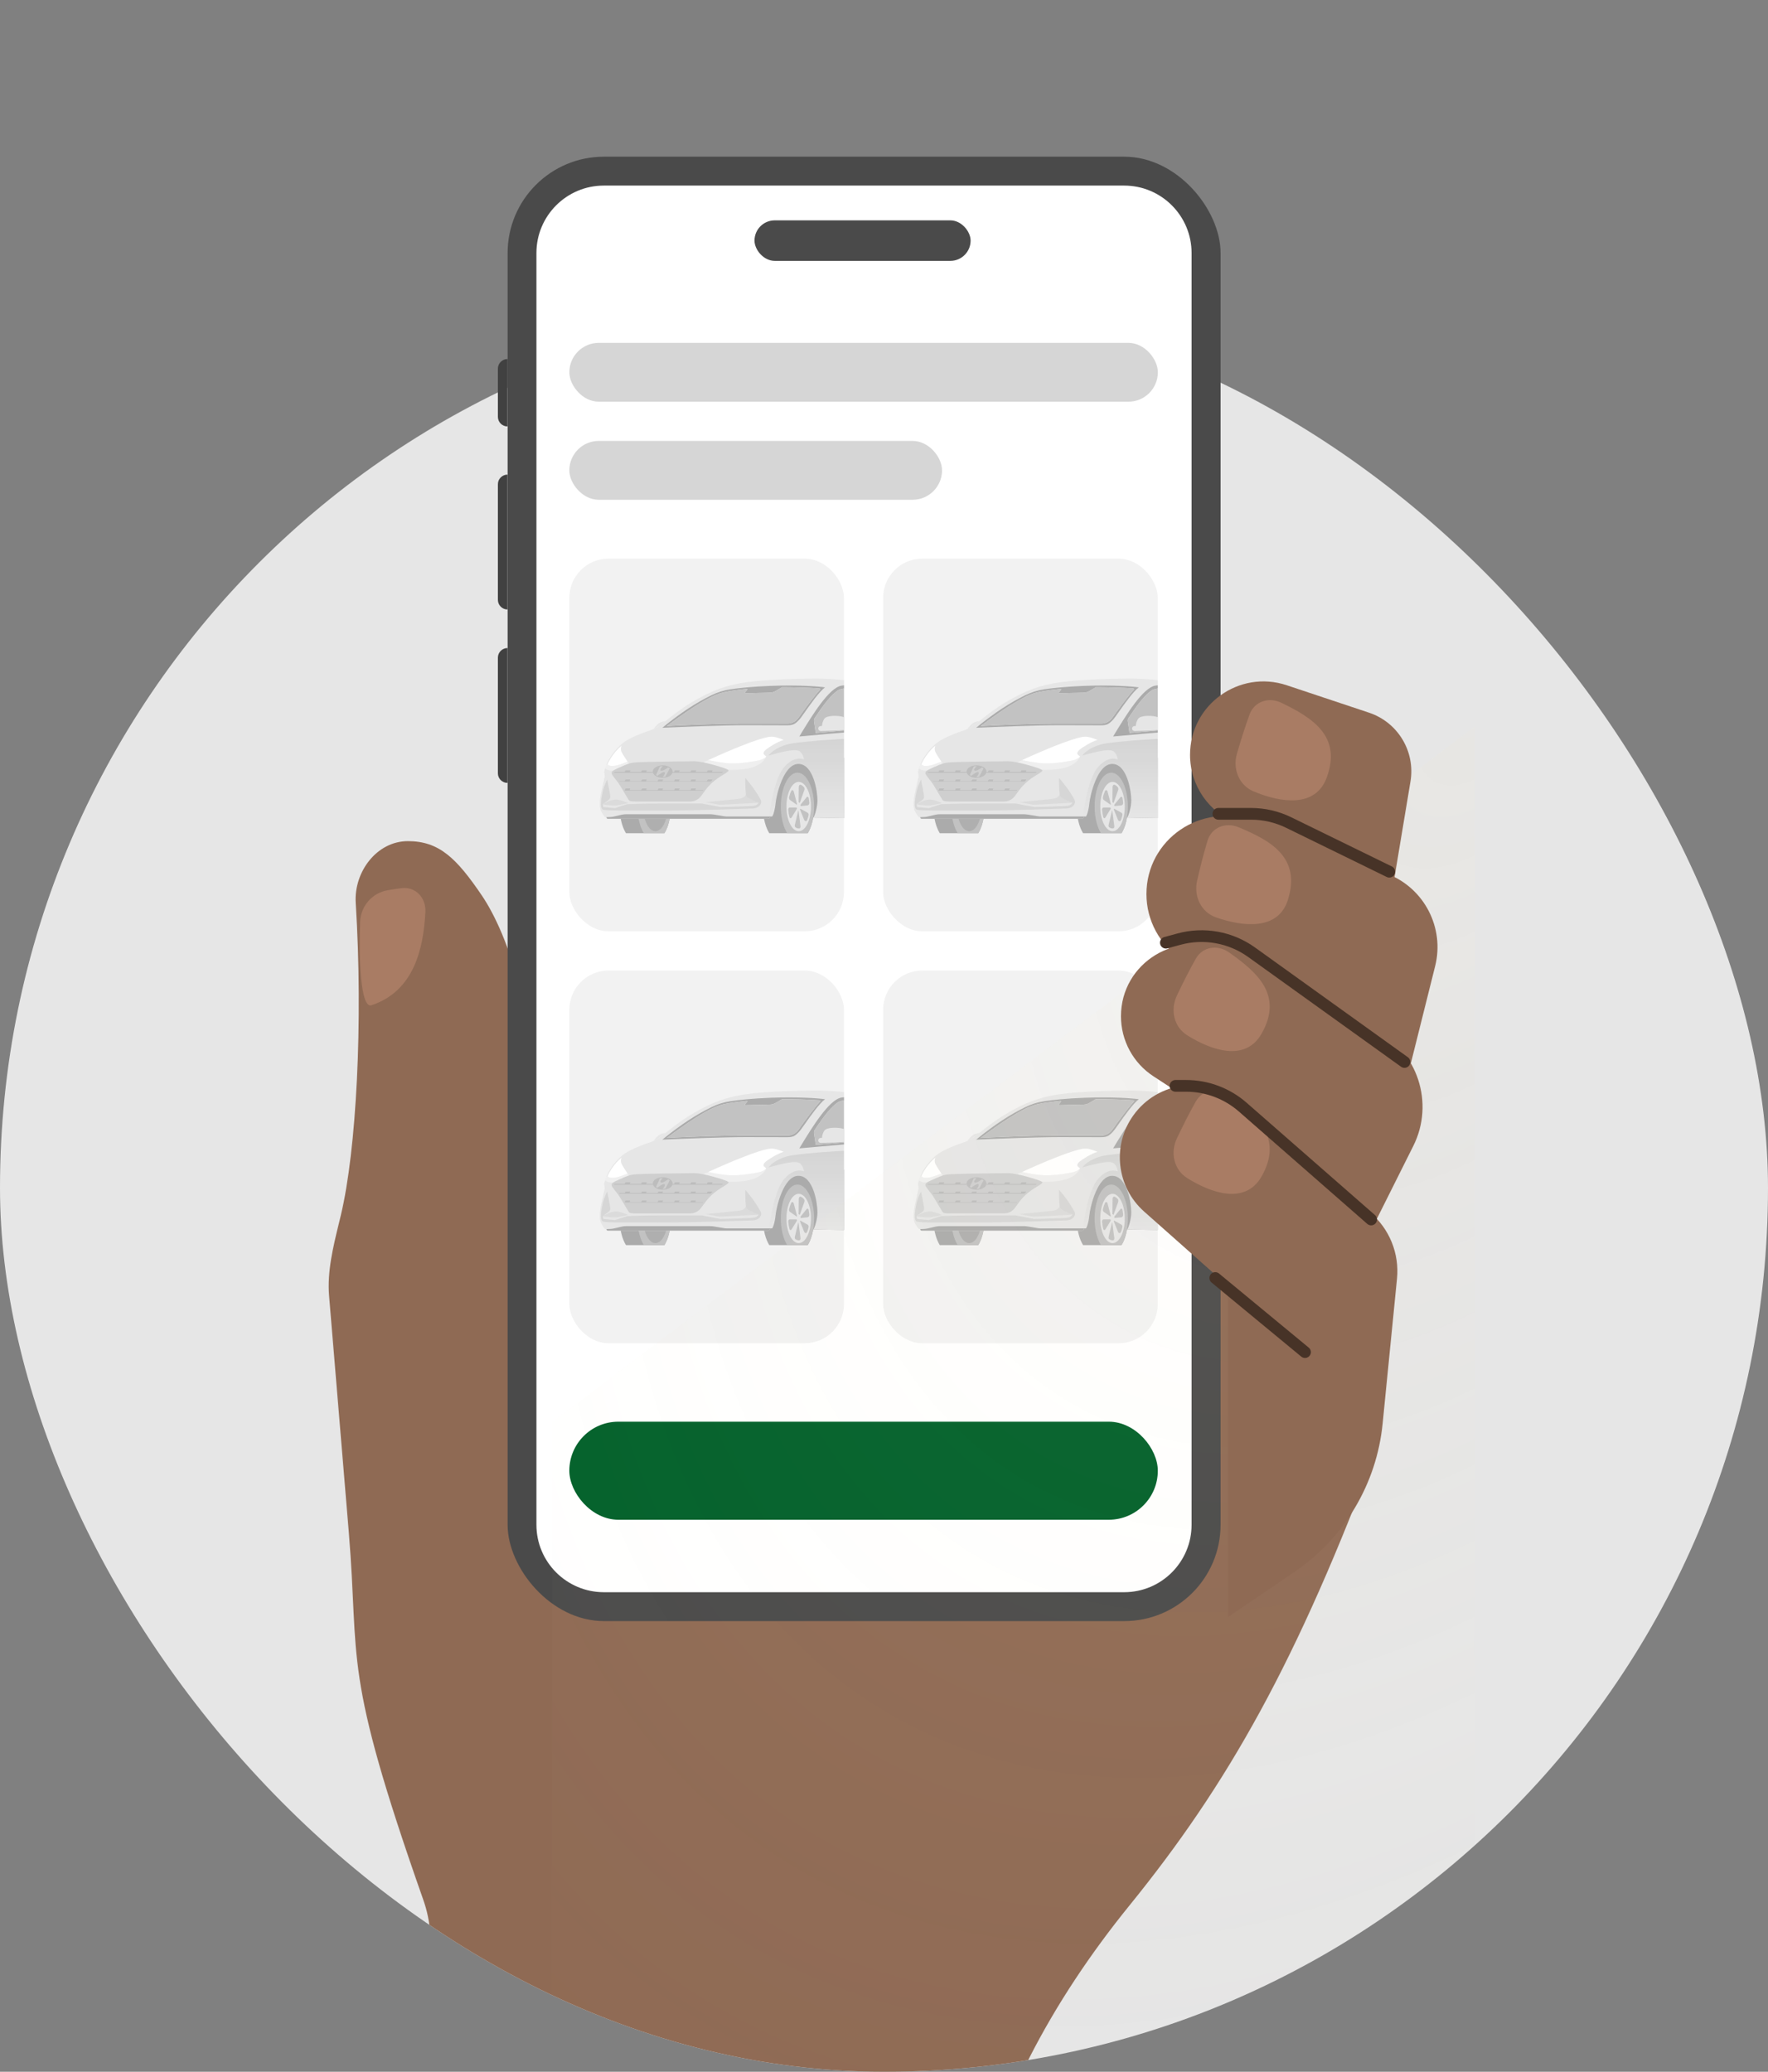 <svg width="64" height="75" viewBox="0 0 64 75" fill="none" xmlns="http://www.w3.org/2000/svg">
<rect x="0" y="0" width="64" height="75" fill="#808080" stroke="none"/>
<rect y="11" width="64" height="64" rx="32" fill="#E6E6E6"/>
<g clip-path="url(#clip0_9466_75993)">
<path d="M14.766 30.45C15.895 30.45 16.526 31.064 17.448 32.426C18.296 33.679 19.84 37.252 18.998 42.79C18.848 43.774 18.895 44.787 19.226 45.727L19.314 45.98C19.694 47.059 21.012 47.459 21.928 46.774L29.592 41.04L45.83 30.646L49.925 52.195C46.952 60.192 44.425 64.615 40.886 68.979C38.081 72.437 35.916 76.399 35.062 80.769L33.97 86.366H12.304L15.49 71.24C15.663 70.42 15.601 69.563 15.322 68.773C12.367 60.381 13.023 60.237 12.626 55.468L11.912 46.906C11.84 46.038 12.057 45.146 12.266 44.29C12.29 44.189 12.315 44.088 12.339 43.989C12.902 41.63 13.146 37.008 12.877 32.685C12.807 31.567 13.636 30.45 14.766 30.45Z" fill="#8F6A54"/>
<path d="M14.03 32.228C14.208 32.197 14.38 32.171 14.543 32.151C15.044 32.092 15.425 32.505 15.399 33.01C15.328 34.357 14.982 35.879 13.447 36.391C13.047 36.524 12.987 34.681 13.036 33.374C13.058 32.803 13.467 32.328 14.03 32.228Z" fill="#A97C64"/>
<rect x="18.375" y="5.672" width="25.809" height="53.013" rx="3.488" fill="#4A4A4A"/>
<path d="M19.418 9.16C19.418 7.811 20.511 6.718 21.859 6.718H40.693C42.041 6.718 43.134 7.811 43.134 9.16V55.197C43.134 56.546 42.041 57.639 40.693 57.639H21.859C20.511 57.639 19.418 56.546 19.418 55.197V9.16Z" fill="white"/>
<rect x="20.609" y="20.222" width="9.941" height="13.492" rx="1.42" fill="#F2F2F2"/>
<rect x="20.609" y="51.466" width="21.303" height="3.55" rx="1.775" fill="#01602A"/>
<rect x="20.61" y="35.134" width="9.941" height="13.492" rx="1.42" fill="#F2F2F2"/>
<rect x="31.969" y="20.222" width="9.941" height="13.492" rx="1.42" fill="#F2F2F2"/>
<rect x="31.969" y="35.134" width="9.941" height="13.492" rx="1.42" fill="#F2F2F2"/>
<g clip-path="url(#clip1_9466_75993)">
<g clip-path="url(#clip2_9466_75993)">
<path d="M28.367 27.433H33.68L34.274 28.058L34.461 29.05L34.336 29.448L32.961 29.659L29.445 29.597L27 29.62L28.367 27.433Z" fill="#ABABAB"/>
<path d="M28.219 30.425H28.867C29.199 30.425 29.469 29.876 29.469 29.198C29.469 28.521 29.199 27.972 28.867 27.972H28.219C27.887 27.972 27.617 28.521 27.617 29.198C27.617 29.876 27.887 30.425 28.219 30.425Z" fill="#ABABAB"/>
<ellipse cx="28.867" cy="29.198" rx="0.602" ry="1.227" fill="#C2C2C2"/>
<ellipse cx="28.913" cy="29.198" rx="0.444" ry="0.893" fill="#E6E6E6"/>
<ellipse cx="28.913" cy="29.198" rx="0.407" ry="0.838" fill="#E6E6E6"/>
<path d="M29.233 29.156C29.271 29.152 29.301 29.109 29.297 29.058C29.292 28.998 29.283 28.94 29.272 28.886C29.263 28.842 29.223 28.829 29.198 28.86L28.976 29.135C28.979 29.15 28.98 29.166 28.981 29.182L29.233 29.156Z" fill="#C2C2C2"/>
<path d="M29.117 28.599C29.13 28.564 29.125 28.522 29.103 28.497C29.067 28.455 29.027 28.425 28.985 28.409C28.948 28.395 28.915 28.438 28.915 28.49C28.913 28.654 28.909 28.986 28.91 29.043C28.925 29.043 28.939 29.053 28.95 29.069L29.117 28.599Z" fill="#C2C2C2"/>
<path d="M28.732 28.654C28.717 28.599 28.664 28.585 28.641 28.634C28.61 28.699 28.584 28.775 28.565 28.859C28.556 28.9 28.571 28.943 28.6 28.963L28.845 29.134C28.846 29.124 28.849 29.115 28.852 29.106L28.732 28.654Z" fill="#C2C2C2"/>
<path d="M29.11 29.679C29.134 29.739 29.197 29.745 29.22 29.684C29.24 29.632 29.257 29.574 29.27 29.512C29.278 29.475 29.263 29.438 29.236 29.423L28.97 29.275C28.966 29.285 28.963 29.294 28.959 29.302L29.11 29.679Z" fill="#C2C2C2"/>
<path d="M28.936 29.989C28.964 29.987 28.982 29.944 28.977 29.907L28.905 29.343C28.902 29.342 28.899 29.341 28.897 29.34L28.772 29.865C28.764 29.898 28.773 29.935 28.796 29.951C28.834 29.976 28.874 29.99 28.916 29.99C28.923 29.99 28.93 29.989 28.936 29.989Z" fill="#C2C2C2"/>
<path d="M28.579 29.582C28.59 29.625 28.632 29.632 28.653 29.597C28.719 29.489 28.831 29.305 28.85 29.274C28.846 29.262 28.843 29.248 28.841 29.233L28.592 29.231C28.558 29.231 28.531 29.268 28.534 29.312C28.541 29.409 28.556 29.5 28.579 29.582Z" fill="#C2C2C2"/>
<path d="M23.031 30.425H23.679C24.012 30.425 24.281 29.876 24.281 29.198C24.281 28.521 24.012 27.972 23.679 27.972H23.031C22.699 27.972 22.43 28.521 22.43 29.198C22.43 29.876 22.699 30.425 23.031 30.425Z" fill="#ABABAB"/>
<ellipse cx="23.679" cy="29.198" rx="0.602" ry="1.227" fill="#C2C2C2"/>
<ellipse cx="23.726" cy="29.198" rx="0.444" ry="0.893" fill="black" fill-opacity="0.1"/>
<path fill-rule="evenodd" clip-rule="evenodd" d="M32.979 29.267C32.967 29.51 32.799 29.665 32.556 29.66L29.447 29.596C29.497 29.516 29.591 29.225 29.591 28.968C29.591 28.647 29.443 27.654 28.901 27.654C28.359 27.654 28.1 28.81 28.076 29.073C28.052 29.337 27.975 29.558 27.946 29.558H27.884C27.881 29.585 27.859 29.639 27.798 29.639H22.003C21.977 29.639 21.956 29.618 21.956 29.591C21.894 29.587 21.87 29.563 21.774 29.395C21.678 29.227 21.702 28.963 21.774 28.637C21.832 28.376 21.878 28.17 21.894 28.1L21.87 27.951C21.98 27.428 22.378 27.011 22.609 26.853C22.839 26.695 23.227 26.541 23.587 26.421C23.772 26.36 23.942 26.224 24.168 26.044C24.38 25.875 24.642 25.666 25.011 25.443C25.774 24.983 26.32 24.796 27.04 24.695C27.759 24.594 29.001 24.565 29.558 24.565C30.114 24.565 31.059 24.647 31.649 24.796C32.12 24.915 32.593 25.194 32.771 25.318C32.835 25.355 32.965 25.431 32.972 25.438C32.98 25.446 33.007 25.509 33.02 25.539L33.577 26.316C33.703 26.437 33.955 26.684 33.955 26.7V26.81L34.085 27.333C34.243 27.745 34.492 28.541 34.492 28.886C34.492 29.163 34.429 29.379 34.399 29.456H34.321C34.321 29.456 34.391 29.222 34.352 28.675C34.313 28.128 34.032 27.654 33.688 27.654C33.344 27.654 33.188 28.05 33.063 28.628C33.008 28.882 32.987 29.098 32.979 29.267ZM26.771 26.196C25.97 26.196 24.633 26.253 24.139 26.282C25.15 25.529 25.692 25.227 26.042 25.107C26.269 25.03 26.585 24.993 26.878 24.959C26.93 24.953 26.981 24.947 27.03 24.941C27.048 24.939 27.059 24.959 27.048 24.972L26.971 25.065C26.96 25.078 26.97 25.097 26.986 25.097L27.859 25.077C27.938 25.075 28.016 25.052 28.084 25.012L28.311 24.877C28.647 24.877 29.288 24.894 29.664 24.921C29.689 24.922 29.7 24.952 29.683 24.97C29.465 25.206 29.131 25.663 28.901 25.99C28.81 26.118 28.663 26.196 28.505 26.196H26.771ZM31.042 24.953C31.17 25.299 31.348 25.981 31.432 26.326C31.438 26.348 31.421 26.37 31.398 26.372L29.529 26.537L29.465 26.105C29.46 26.068 29.468 26.03 29.489 25.998C29.9 25.378 30.114 25.152 30.311 25.007C30.462 24.895 30.81 24.899 30.995 24.917C31.017 24.919 31.035 24.933 31.042 24.953ZM31.723 26.279C31.563 25.675 31.375 25.155 31.288 24.952C31.282 24.938 31.294 24.923 31.309 24.926C31.49 24.96 31.859 25.075 32.114 25.179C32.333 25.269 32.587 25.434 32.746 25.548C32.81 25.595 32.861 25.658 32.896 25.729L33.014 25.966C33.035 26.008 33.025 26.06 32.988 26.089C32.819 26.224 32.655 26.278 32.445 26.306C32.306 26.325 31.999 26.339 31.807 26.344C31.767 26.344 31.733 26.318 31.723 26.279Z" fill="#E6E6E6"/>
<path d="M27.798 29.639H22C21.97 29.639 21.949 29.611 21.956 29.582L22.066 29.579C22.245 29.574 22.425 29.497 22.604 29.479C22.625 29.477 22.648 29.476 22.671 29.476H25.702C25.865 29.476 26.191 29.558 26.301 29.558H27.884C27.881 29.585 27.859 29.639 27.798 29.639Z" fill="#ABABAB"/>
<path d="M21.971 29.14C21.86 29.129 21.822 29.116 21.817 29.112C21.854 29.093 21.886 29.076 21.915 29.06C22.052 28.984 22.234 28.924 22.388 28.953C22.511 28.976 22.673 29.043 22.738 29.073C22.636 29.096 22.412 29.143 22.335 29.155C22.239 29.169 22.11 29.155 21.971 29.14Z" fill="black" fill-opacity="0.05"/>
<path d="M26.426 27.635C26.119 27.619 25.774 27.548 25.64 27.515C26.618 27.069 27.165 26.867 27.452 26.776C27.74 26.685 27.879 26.656 28.018 26.676C28.13 26.691 28.298 26.756 28.368 26.786C28.124 26.858 27.822 27.059 27.726 27.136C27.63 27.213 27.625 27.285 27.654 27.313C27.677 27.336 27.721 27.374 27.74 27.39C27.711 27.419 27.627 27.484 27.52 27.515C27.385 27.553 26.81 27.654 26.426 27.635Z" fill="white"/>
<path d="M22.503 27.227C22.453 27.127 22.482 27.029 22.503 26.992C22.215 27.23 22.044 27.539 21.995 27.664C22.038 27.74 22.172 27.735 22.292 27.716C22.388 27.701 22.617 27.614 22.719 27.573C22.668 27.499 22.553 27.327 22.503 27.227Z" fill="white"/>
<path d="M26.738 28.92C26.96 28.897 27.013 28.766 27.011 28.704L27.495 29.059C27.037 29.08 26.094 29.139 26.033 29.131C25.971 29.123 25.684 29.061 25.544 29.04C25.849 29.009 26.515 28.943 26.738 28.92Z" fill="black" fill-opacity="0.05"/>
<path d="M29.447 29.596C29.497 29.516 29.591 29.225 29.591 28.968C29.591 28.933 29.59 28.891 29.586 28.843C29.559 28.505 29.433 27.887 29.102 27.706C29.042 27.672 28.975 27.654 28.901 27.654C28.359 27.654 28.1 28.809 28.076 29.073C28.052 29.337 27.975 29.558 27.946 29.558H27.884C27.881 29.58 27.866 29.62 27.828 29.634C27.898 29.065 28.078 28.123 28.392 27.764C28.642 27.479 28.889 27.417 29.101 27.49C29.094 27.416 29.061 27.293 28.963 27.208C28.819 27.083 28.34 27.208 27.817 27.352C27.876 27.265 28.091 27.065 28.479 26.954C28.963 26.814 31.476 26.68 31.879 26.709C32.083 26.724 32.301 26.878 32.527 27.038C32.748 27.194 32.975 27.355 33.202 27.395C33.359 27.422 33.491 27.422 33.608 27.422C33.821 27.422 33.989 27.422 34.176 27.585C34.324 28.015 34.492 28.603 34.492 28.886C34.492 29.163 34.429 29.379 34.399 29.456H34.321C34.352 29.206 34.352 28.917 34.352 28.69C34.352 28.464 34.176 27.659 33.68 27.659C33.373 27.659 33.193 28.125 33.102 28.48C33.072 28.596 33.048 28.802 33.028 29.012C32.99 29.409 32.697 29.663 32.297 29.654L29.447 29.596Z" fill="url(#paint0_linear_9466_75993)" fill-opacity="0.08"/>
<g style="mix-blend-mode:soft-light">
<path d="M25.647 27.517C25.787 27.551 26.125 27.62 26.426 27.635C26.81 27.654 27.385 27.553 27.52 27.515C27.621 27.486 27.702 27.426 27.735 27.395L27.735 27.395C27.524 27.827 26.896 27.87 26.455 27.87C26.102 27.87 25.633 27.7 25.443 27.616C25.51 27.57 25.586 27.537 25.647 27.517Z" fill="white" fill-opacity="0.36"/>
</g>
<g style="mix-blend-mode:soft-light">
<path d="M22.791 27.673C22.683 27.734 22.414 27.862 22.21 27.889C22.041 27.911 21.946 27.857 21.907 27.813C21.921 27.766 21.939 27.719 21.957 27.674L21.994 27.664C22.038 27.74 22.172 27.735 22.292 27.716C22.388 27.701 22.614 27.615 22.717 27.573L22.791 27.673Z" fill="white" fill-opacity="0.36"/>
</g>
<path d="M24.088 26.107C24.015 26.112 23.929 26.129 23.855 26.181C23.771 26.241 23.707 26.323 23.662 26.392C23.798 26.331 23.93 26.232 24.088 26.107Z" fill="#E6E6E6"/>
<path fill-rule="evenodd" clip-rule="evenodd" d="M23.975 26.345C24.66 26.314 26.222 26.253 26.997 26.253C27.638 26.253 28.189 26.256 28.489 26.257C28.59 26.258 28.694 26.248 28.779 26.191C28.843 26.147 28.918 26.079 28.992 25.98C29.029 25.93 29.077 25.862 29.132 25.784C29.34 25.488 29.652 25.045 29.865 24.882C29.63 24.848 28.907 24.791 27.898 24.829C27.23 24.855 26.753 24.907 26.439 24.953C26.2 24.989 25.968 25.063 25.751 25.169C25.212 25.434 24.682 25.77 23.975 26.345ZM24.139 26.282C24.632 26.253 25.97 26.196 26.771 26.196H28.505C28.663 26.196 28.81 26.118 28.901 25.989C29.131 25.663 29.465 25.206 29.683 24.97C29.7 24.952 29.689 24.922 29.664 24.921C29.288 24.894 28.647 24.877 28.311 24.877L28.084 25.012C28.016 25.052 27.938 25.075 27.859 25.076L26.986 25.097C26.97 25.097 26.96 25.078 26.971 25.065L27.047 24.972C27.059 24.959 27.048 24.939 27.03 24.941C26.981 24.947 26.93 24.953 26.878 24.959C26.585 24.993 26.269 25.03 26.042 25.107C25.692 25.227 25.15 25.529 24.139 26.282Z" fill="#ABABAB"/>
<path fill-rule="evenodd" clip-rule="evenodd" d="M24.139 26.282C24.633 26.253 25.97 26.196 26.771 26.196H28.505C28.663 26.196 28.81 26.118 28.901 25.989C29.131 25.663 29.465 25.206 29.683 24.969C29.7 24.951 29.689 24.922 29.664 24.92C29.288 24.894 28.647 24.877 28.311 24.877L28.084 25.012C28.016 25.052 27.938 25.075 27.859 25.076L26.986 25.097C26.97 25.097 26.96 25.078 26.971 25.065L27.048 24.972C27.059 24.958 27.048 24.938 27.03 24.941C26.981 24.947 26.93 24.953 26.878 24.959C26.585 24.993 26.269 25.029 26.042 25.107C25.692 25.227 25.15 25.529 24.139 26.282Z" fill="#C2C2C2"/>
<path fill-rule="evenodd" clip-rule="evenodd" d="M33.24 25.997C33.329 26.084 33.472 26.218 33.543 26.27L33.064 25.6C33.057 25.62 33.04 25.642 33.006 25.64C32.985 25.638 32.913 25.588 32.811 25.518C32.63 25.394 32.355 25.206 32.109 25.107C31.543 24.881 31.054 24.738 30.469 24.82C30.015 24.883 29.391 25.91 28.973 26.597L28.973 26.598C28.96 26.619 28.947 26.64 28.934 26.661C29.505 26.608 30.798 26.493 31.404 26.455L31.451 26.452C32.178 26.406 32.574 26.381 32.814 26.282C32.981 26.213 33.114 26.083 33.18 26.002C33.195 25.984 33.223 25.981 33.24 25.997ZM31.042 24.953C31.17 25.299 31.348 25.981 31.432 26.326C31.438 26.348 31.421 26.37 31.398 26.372L29.529 26.536L29.465 26.105C29.46 26.068 29.468 26.03 29.489 25.998C29.9 25.378 30.114 25.151 30.311 25.007C30.462 24.895 30.81 24.898 30.995 24.916C31.017 24.919 31.035 24.933 31.042 24.953ZM31.723 26.279C31.563 25.675 31.375 25.155 31.288 24.952C31.282 24.938 31.294 24.923 31.309 24.926C31.49 24.96 31.859 25.075 32.114 25.179C32.333 25.269 32.587 25.434 32.746 25.548C32.81 25.595 32.861 25.657 32.896 25.729L33.014 25.966C33.035 26.008 33.025 26.06 32.988 26.089C32.819 26.224 32.655 26.278 32.445 26.306C32.306 26.325 31.999 26.339 31.807 26.343C31.767 26.344 31.733 26.318 31.723 26.279Z" fill="#ABABAB"/>
<path d="M22.086 28.776C22.074 28.688 22.011 28.372 21.98 28.224C21.947 28.282 21.857 28.483 21.822 28.637C21.779 28.829 21.693 29.281 21.837 29.313C22.009 29.351 22.566 29.342 24.009 29.342C25.453 29.342 26.963 29.27 27.193 29.27C27.424 29.27 27.505 29.179 27.544 29.088C27.582 28.997 27.529 28.929 27.38 28.69C27.262 28.498 27.062 28.258 26.978 28.162C26.976 28.355 26.982 28.759 27.021 28.824C27.059 28.889 27.334 29.005 27.467 29.054C27.404 29.14 27.376 29.164 27.193 29.179C27.048 29.19 26.394 29.209 26.086 29.217L25.405 29.088H24.009C23.449 29.088 22.906 29.104 22.705 29.112L22.263 29.256L21.837 29.217L21.822 29.112C21.851 29.089 21.926 29.033 21.995 28.987C22.081 28.929 22.1 28.886 22.086 28.776Z" fill="#D6D6D6"/>
<path d="M25.649 28.464C25.579 28.542 25.475 28.682 25.384 28.809C25.294 28.937 25.147 29.015 24.99 29.015H23.088C22.844 29.015 22.796 29.015 22.748 28.944C22.7 28.872 22.527 28.565 22.426 28.407C22.326 28.248 22.134 28.052 22.139 27.989C22.143 27.927 22.158 27.898 22.446 27.773C22.733 27.649 22.786 27.615 23.059 27.596C23.333 27.577 24.896 27.558 25.117 27.558C25.337 27.558 25.625 27.634 25.822 27.687C26.018 27.74 26.378 27.845 26.373 27.893C26.369 27.941 26.225 28.018 26.086 28.104C25.947 28.191 25.793 28.306 25.649 28.464Z" fill="#E6E6E6"/>
<path d="M25.649 28.464C25.579 28.542 25.475 28.682 25.384 28.809C25.294 28.937 25.147 29.015 24.99 29.015H23.088C22.844 29.015 22.796 29.015 22.748 28.944C22.7 28.872 22.527 28.565 22.426 28.407C22.326 28.248 22.134 28.052 22.139 27.989C22.143 27.927 22.158 27.898 22.446 27.773C22.733 27.649 22.786 27.615 23.059 27.596C23.333 27.577 24.896 27.558 25.117 27.558C25.337 27.558 25.625 27.634 25.822 27.687C26.018 27.74 26.378 27.845 26.373 27.893C26.369 27.941 26.225 28.018 26.086 28.104C25.947 28.191 25.793 28.306 25.649 28.464Z" fill="black" fill-opacity="0.1"/>
<path d="M22.423 28.301C22.416 28.292 22.409 28.282 22.402 28.272H22.613L22.642 28.215H22.825L22.796 28.272H23.208L23.237 28.215H23.419L23.39 28.272H23.803L23.832 28.215H24.014L23.985 28.272H24.398L24.426 28.215H24.608L24.58 28.272H24.992L25.021 28.215H25.203L25.174 28.272H25.587L25.616 28.215H25.798L25.781 28.248C25.763 28.265 25.744 28.282 25.725 28.301H22.423Z" fill="#E6E6E6"/>
<path d="M22.423 28.301C22.416 28.292 22.409 28.282 22.402 28.272H22.613L22.642 28.215H22.825L22.796 28.272H23.208L23.237 28.215H23.419L23.39 28.272H23.803L23.832 28.215H24.014L23.985 28.272H24.398L24.426 28.215H24.608L24.58 28.272H24.992L25.021 28.215H25.203L25.174 28.272H25.587L25.616 28.215H25.798L25.781 28.248C25.763 28.265 25.744 28.282 25.725 28.301H22.423Z" fill="#BDBDBD"/>
<path d="M22.622 28.627C22.616 28.618 22.611 28.608 22.605 28.599H22.613L22.642 28.541H22.825L22.796 28.599H23.208L23.237 28.541H23.419L23.39 28.599H23.803L23.832 28.541H24.014L23.985 28.599H24.398L24.426 28.541H24.608L24.58 28.599H24.992L25.021 28.541H25.203L25.174 28.599H25.468C25.461 28.608 25.454 28.618 25.447 28.627H22.622Z" fill="#E6E6E6"/>
<path d="M22.622 28.627C22.616 28.618 22.611 28.608 22.605 28.599H22.613L22.642 28.541H22.825L22.796 28.599H23.208L23.237 28.541H23.419L23.39 28.599H23.803L23.832 28.541H24.014L23.985 28.599H24.398L24.426 28.541H24.608L24.58 28.599H24.992L25.021 28.541H25.203L25.174 28.599H25.468C25.461 28.608 25.454 28.618 25.447 28.627H22.622Z" fill="#BDBDBD"/>
<path d="M24.349 27.946C24.348 27.956 24.346 27.966 24.343 27.975H26.138C26.15 27.965 26.16 27.955 26.168 27.946H25.769L25.798 27.889H25.616L25.587 27.946H25.174L25.203 27.889H25.021L24.992 27.946H24.58L24.608 27.889H24.426L24.398 27.946H24.349Z" fill="#BDBDBD"/>
<path d="M23.637 27.975H22.221C22.224 27.966 22.232 27.957 22.245 27.946H22.613L22.642 27.889H22.825L22.796 27.946H23.208L23.237 27.889H23.419L23.39 27.946H23.631C23.632 27.956 23.634 27.966 23.637 27.975Z" fill="#BDBDBD"/>
<path d="M23.99 28.157C24.189 28.157 24.349 28.056 24.349 27.932C24.349 27.808 24.189 27.706 23.99 27.706C23.791 27.706 23.63 27.808 23.63 27.932C23.63 28.056 23.791 28.157 23.99 28.157Z" fill="#BDBDBD"/>
<path d="M24.243 27.817L24.086 28.119C24.056 28.125 24.023 28.129 23.99 28.129C23.987 28.129 23.984 28.129 23.981 28.128C24.047 28.081 24.1 27.965 24.043 27.951C23.997 27.941 23.869 28.029 23.796 28.086C23.778 28.077 23.762 28.067 23.747 28.056L23.889 27.746C23.921 27.739 23.955 27.735 23.99 27.735C23.991 27.735 23.993 27.735 23.995 27.735C23.947 27.779 23.865 27.872 23.923 27.898C23.977 27.924 24.113 27.836 24.187 27.78C24.208 27.791 24.227 27.803 24.243 27.817Z" fill="#CFCFCF"/>
<path d="M31.432 26.325C31.348 25.981 31.17 25.299 31.042 24.952C31.035 24.932 31.017 24.918 30.995 24.916C30.81 24.898 30.462 24.895 30.311 25.006C30.114 25.151 29.9 25.378 29.489 25.998C29.468 26.029 29.46 26.068 29.465 26.105L29.529 26.536L31.398 26.372C31.421 26.37 31.438 26.348 31.432 26.325Z" fill="#C2C2C2"/>
<path d="M31.288 24.952C31.375 25.154 31.563 25.674 31.723 26.279C31.733 26.317 31.767 26.344 31.807 26.343C31.999 26.339 32.306 26.324 32.445 26.306C32.655 26.278 32.819 26.224 32.988 26.089C33.025 26.06 33.035 26.008 33.014 25.966L32.896 25.729C32.861 25.657 32.81 25.595 32.746 25.548C32.587 25.434 32.333 25.268 32.114 25.179C31.859 25.075 31.49 24.96 31.309 24.926C31.294 24.923 31.282 24.938 31.288 24.952Z" fill="#C2C2C2"/>
<path d="M30.603 26.417C30.472 26.444 30 26.458 29.712 26.463C29.661 26.464 29.62 26.423 29.62 26.373C29.62 26.323 29.661 26.282 29.711 26.282H29.746C29.751 26.282 29.754 26.279 29.755 26.274C29.758 26.218 29.78 26.101 29.845 26.014C29.932 25.899 30.277 25.899 30.464 25.937C30.651 25.975 30.848 26.095 30.843 26.196C30.838 26.297 30.785 26.378 30.603 26.417Z" fill="#E6E6E6"/>
</g>
</g>
<g clip-path="url(#clip3_9466_75993)">
<g clip-path="url(#clip4_9466_75993)">
<path d="M39.727 27.433H45.039L45.633 28.058L45.821 29.05L45.696 29.448L44.321 29.659L40.805 29.597L38.359 29.62L39.727 27.433Z" fill="#ABABAB"/>
<path d="M39.578 30.425H40.226C40.559 30.425 40.828 29.876 40.828 29.198C40.828 28.521 40.559 27.972 40.226 27.972H39.578C39.246 27.972 38.977 28.521 38.977 29.198C38.977 29.876 39.246 30.425 39.578 30.425Z" fill="#ABABAB"/>
<ellipse cx="40.226" cy="29.198" rx="0.602" ry="1.227" fill="#C2C2C2"/>
<ellipse cx="40.273" cy="29.198" rx="0.444" ry="0.893" fill="#E6E6E6"/>
<ellipse cx="40.273" cy="29.198" rx="0.407" ry="0.838" fill="#E6E6E6"/>
<path d="M40.593 29.156C40.631 29.152 40.66 29.109 40.656 29.058C40.651 28.998 40.643 28.94 40.632 28.886C40.623 28.842 40.583 28.829 40.558 28.86L40.335 29.135C40.338 29.15 40.34 29.166 40.34 29.182L40.593 29.156Z" fill="#C2C2C2"/>
<path d="M40.477 28.599C40.489 28.564 40.485 28.522 40.463 28.497C40.426 28.455 40.387 28.425 40.344 28.409C40.307 28.395 40.275 28.438 40.274 28.49C40.272 28.654 40.269 28.986 40.269 29.043C40.284 29.043 40.298 29.053 40.309 29.069L40.477 28.599Z" fill="#C2C2C2"/>
<path d="M40.092 28.654C40.077 28.599 40.024 28.585 40 28.634C39.969 28.699 39.943 28.775 39.925 28.859C39.915 28.9 39.931 28.943 39.959 28.963L40.204 29.134C40.206 29.124 40.208 29.115 40.211 29.106L40.092 28.654Z" fill="#C2C2C2"/>
<path d="M40.469 29.679C40.494 29.739 40.556 29.745 40.579 29.684C40.599 29.632 40.616 29.574 40.629 29.512C40.637 29.475 40.622 29.438 40.596 29.423L40.329 29.275C40.326 29.285 40.322 29.294 40.318 29.302L40.469 29.679Z" fill="#C2C2C2"/>
<path d="M40.295 29.989C40.324 29.987 40.342 29.944 40.337 29.907L40.264 29.343C40.261 29.342 40.259 29.341 40.256 29.34L40.131 29.865C40.123 29.898 40.132 29.935 40.156 29.951C40.193 29.976 40.233 29.99 40.275 29.99C40.282 29.99 40.289 29.989 40.295 29.989Z" fill="#C2C2C2"/>
<path d="M39.938 29.582C39.95 29.625 39.991 29.632 40.013 29.597C40.079 29.489 40.191 29.305 40.209 29.274C40.206 29.262 40.203 29.248 40.2 29.233L39.951 29.231C39.917 29.231 39.89 29.268 39.893 29.312C39.9 29.409 39.916 29.5 39.938 29.582Z" fill="#C2C2C2"/>
<path d="M34.391 30.425H35.039C35.371 30.425 35.64 29.876 35.64 29.198C35.64 28.521 35.371 27.972 35.039 27.972H34.391C34.059 27.972 33.789 28.521 33.789 29.198C33.789 29.876 34.059 30.425 34.391 30.425Z" fill="#ABABAB"/>
<ellipse cx="35.039" cy="29.198" rx="0.602" ry="1.227" fill="#C2C2C2"/>
<ellipse cx="35.085" cy="29.198" rx="0.444" ry="0.893" fill="black" fill-opacity="0.1"/>
<path fill-rule="evenodd" clip-rule="evenodd" d="M44.338 29.267C44.326 29.51 44.158 29.665 43.915 29.66L40.807 29.596C40.856 29.516 40.951 29.225 40.951 28.968C40.951 28.647 40.802 27.654 40.26 27.654C39.718 27.654 39.459 28.81 39.435 29.073C39.411 29.337 39.334 29.558 39.306 29.558H39.243C39.24 29.585 39.218 29.639 39.157 29.639H33.363C33.336 29.639 33.316 29.618 33.316 29.591C33.254 29.587 33.23 29.563 33.134 29.395C33.038 29.227 33.062 28.963 33.134 28.637C33.191 28.376 33.237 28.17 33.254 28.1L33.23 27.951C33.34 27.428 33.738 27.011 33.968 26.853C34.198 26.695 34.587 26.541 34.946 26.421C35.132 26.36 35.302 26.224 35.527 26.044C35.74 25.875 36.001 25.666 36.371 25.443C37.133 24.983 37.68 24.796 38.399 24.695C39.119 24.594 40.361 24.565 40.917 24.565C41.473 24.565 42.418 24.647 43.008 24.796C43.48 24.915 43.953 25.194 44.13 25.318C44.194 25.355 44.324 25.431 44.332 25.438C44.339 25.446 44.367 25.509 44.38 25.539L44.936 26.316C45.062 26.437 45.315 26.684 45.315 26.7V26.81L45.444 27.333C45.602 27.745 45.852 28.541 45.852 28.886C45.852 29.163 45.788 29.379 45.758 29.456H45.68C45.68 29.456 45.75 29.222 45.711 28.675C45.672 28.128 45.391 27.654 45.047 27.654C44.703 27.654 44.547 28.05 44.422 28.628C44.367 28.882 44.347 29.098 44.338 29.267ZM38.131 26.196C37.329 26.196 35.992 26.253 35.498 26.282C36.51 25.529 37.052 25.227 37.402 25.107C37.629 25.03 37.944 24.993 38.237 24.959C38.289 24.953 38.34 24.947 38.39 24.941C38.407 24.939 38.418 24.959 38.407 24.972L38.33 25.065C38.32 25.078 38.329 25.097 38.345 25.097L39.218 25.077C39.298 25.075 39.375 25.052 39.443 25.012L39.67 24.877C40.006 24.877 40.647 24.894 41.024 24.921C41.048 24.922 41.059 24.952 41.043 24.97C40.824 25.206 40.491 25.663 40.26 25.99C40.169 26.118 40.022 26.196 39.865 26.196H38.131ZM42.401 24.953C42.53 25.299 42.707 25.981 42.791 26.326C42.797 26.348 42.781 26.37 42.757 26.372L40.888 26.537L40.825 26.105C40.819 26.068 40.828 26.03 40.849 25.998C41.259 25.378 41.474 25.152 41.67 25.007C41.821 24.895 42.17 24.899 42.355 24.917C42.376 24.919 42.394 24.933 42.401 24.953ZM43.082 26.279C42.922 25.675 42.734 25.155 42.648 24.952C42.642 24.938 42.654 24.923 42.668 24.926C42.85 24.96 43.218 25.075 43.473 25.179C43.692 25.269 43.947 25.434 44.105 25.548C44.17 25.595 44.22 25.658 44.256 25.729L44.373 25.966C44.394 26.008 44.384 26.06 44.347 26.089C44.178 26.224 44.014 26.278 43.804 26.306C43.666 26.325 43.358 26.339 43.166 26.344C43.127 26.344 43.092 26.318 43.082 26.279Z" fill="#E6E6E6"/>
<path d="M39.157 29.639H33.359C33.329 29.639 33.309 29.611 33.316 29.582L33.425 29.579C33.605 29.574 33.785 29.497 33.964 29.479C33.985 29.477 34.007 29.476 34.03 29.476H37.061C37.224 29.476 37.55 29.558 37.661 29.558H39.243C39.24 29.585 39.218 29.639 39.157 29.639Z" fill="#ABABAB"/>
<path d="M33.33 29.14C33.219 29.129 33.181 29.116 33.177 29.112C33.213 29.093 33.246 29.076 33.275 29.06C33.412 28.984 33.593 28.924 33.747 28.953C33.87 28.976 34.032 29.043 34.097 29.073C33.995 29.096 33.771 29.143 33.695 29.155C33.599 29.169 33.469 29.155 33.33 29.14Z" fill="black" fill-opacity="0.05"/>
<path d="M37.785 27.635C37.478 27.619 37.133 27.548 36.999 27.515C37.977 27.069 38.524 26.867 38.812 26.776C39.099 26.685 39.239 26.656 39.378 26.676C39.489 26.691 39.657 26.756 39.728 26.786C39.483 26.858 39.181 27.059 39.085 27.136C38.989 27.213 38.984 27.285 39.013 27.313C39.036 27.336 39.08 27.374 39.099 27.39C39.071 27.419 38.986 27.484 38.879 27.515C38.745 27.553 38.169 27.654 37.785 27.635Z" fill="white"/>
<path d="M33.862 27.227C33.813 27.127 33.842 27.029 33.862 26.992C33.575 27.23 33.404 27.539 33.354 27.664C33.397 27.74 33.532 27.735 33.651 27.716C33.747 27.701 33.976 27.614 34.078 27.573C34.027 27.499 33.912 27.327 33.862 27.227Z" fill="white"/>
<path d="M38.097 28.92C38.32 28.897 38.372 28.766 38.37 28.704L38.855 29.059C38.396 29.08 37.454 29.139 37.392 29.131C37.331 29.123 37.044 29.061 36.903 29.04C37.208 29.009 37.875 28.943 38.097 28.92Z" fill="black" fill-opacity="0.05"/>
<path d="M40.807 29.596C40.856 29.516 40.951 29.225 40.951 28.968C40.951 28.933 40.949 28.891 40.945 28.843C40.919 28.505 40.793 27.887 40.461 27.706C40.401 27.672 40.334 27.654 40.26 27.654C39.718 27.654 39.459 28.809 39.435 29.073C39.411 29.337 39.334 29.558 39.306 29.558H39.243C39.241 29.58 39.226 29.62 39.187 29.634C39.257 29.065 39.438 28.123 39.752 27.764C40.001 27.479 40.248 27.417 40.46 27.49C40.453 27.416 40.42 27.293 40.322 27.208C40.178 27.083 39.699 27.208 39.176 27.352C39.235 27.265 39.45 27.065 39.838 26.954C40.322 26.814 42.835 26.68 43.238 26.709C43.442 26.724 43.661 26.878 43.886 27.038C44.107 27.194 44.334 27.355 44.562 27.395C44.718 27.422 44.85 27.422 44.968 27.422C45.18 27.422 45.348 27.422 45.536 27.585C45.684 28.015 45.852 28.603 45.852 28.886C45.852 29.163 45.788 29.379 45.758 29.456H45.68C45.711 29.206 45.711 28.917 45.711 28.69C45.711 28.464 45.536 27.659 45.039 27.659C44.732 27.659 44.552 28.125 44.461 28.48C44.431 28.596 44.407 28.802 44.387 29.012C44.349 29.409 44.056 29.663 43.657 29.654L40.807 29.596Z" fill="url(#paint1_linear_9466_75993)" fill-opacity="0.08"/>
<g style="mix-blend-mode:soft-light">
<path d="M37.007 27.517C37.146 27.551 37.484 27.62 37.785 27.635C38.169 27.654 38.745 27.553 38.879 27.515C38.981 27.486 39.062 27.426 39.094 27.395L39.095 27.395C38.884 27.827 38.255 27.87 37.814 27.87C37.461 27.87 36.992 27.7 36.802 27.616C36.869 27.57 36.945 27.537 37.007 27.517Z" fill="white" fill-opacity="0.36"/>
</g>
<g style="mix-blend-mode:soft-light">
<path d="M34.151 27.673C34.042 27.734 33.773 27.862 33.57 27.889C33.4 27.911 33.306 27.857 33.266 27.813C33.281 27.766 33.298 27.719 33.317 27.674L33.354 27.664C33.397 27.74 33.532 27.735 33.652 27.716C33.747 27.701 33.973 27.615 34.077 27.573L34.151 27.673Z" fill="white" fill-opacity="0.36"/>
</g>
<path d="M35.448 26.107C35.374 26.112 35.288 26.129 35.215 26.181C35.13 26.241 35.067 26.323 35.022 26.392C35.157 26.331 35.289 26.232 35.448 26.107Z" fill="#E6E6E6"/>
<path fill-rule="evenodd" clip-rule="evenodd" d="M35.335 26.345C36.019 26.314 37.581 26.253 38.356 26.253C38.997 26.253 39.549 26.256 39.848 26.257C39.95 26.258 40.054 26.248 40.138 26.191C40.202 26.147 40.278 26.079 40.351 25.98C40.388 25.93 40.436 25.862 40.491 25.784C40.7 25.488 41.011 25.045 41.224 24.882C40.989 24.848 40.267 24.791 39.258 24.829C38.589 24.855 38.112 24.907 37.798 24.953C37.559 24.989 37.328 25.063 37.111 25.169C36.571 25.434 36.041 25.77 35.335 26.345ZM35.498 26.282C35.992 26.253 37.329 26.196 38.131 26.196H39.865C40.022 26.196 40.169 26.118 40.26 25.989C40.491 25.663 40.824 25.206 41.043 24.97C41.059 24.952 41.048 24.922 41.024 24.921C40.647 24.894 40.006 24.877 39.67 24.877L39.443 25.012C39.375 25.052 39.298 25.075 39.218 25.076L38.345 25.097C38.329 25.097 38.32 25.078 38.33 25.065L38.407 24.972C38.418 24.959 38.407 24.939 38.39 24.941C38.34 24.947 38.289 24.953 38.237 24.959C37.944 24.993 37.629 25.03 37.402 25.107C37.052 25.227 36.51 25.529 35.498 26.282Z" fill="#ABABAB"/>
<path fill-rule="evenodd" clip-rule="evenodd" d="M35.498 26.282C35.992 26.253 37.329 26.196 38.131 26.196H39.865C40.022 26.196 40.169 26.118 40.26 25.989C40.491 25.663 40.824 25.206 41.043 24.969C41.059 24.951 41.048 24.922 41.024 24.92C40.647 24.894 40.006 24.877 39.67 24.877L39.443 25.012C39.375 25.052 39.298 25.075 39.218 25.076L38.345 25.097C38.329 25.097 38.32 25.078 38.33 25.065L38.407 24.972C38.418 24.958 38.407 24.938 38.39 24.941C38.34 24.947 38.289 24.953 38.237 24.959C37.944 24.993 37.629 25.029 37.402 25.107C37.052 25.227 36.51 25.529 35.498 26.282Z" fill="#C2C2C2"/>
<path fill-rule="evenodd" clip-rule="evenodd" d="M44.599 25.997C44.688 26.084 44.831 26.218 44.903 26.27L44.424 25.6C44.417 25.62 44.4 25.642 44.365 25.64C44.344 25.638 44.272 25.588 44.17 25.518C43.989 25.394 43.714 25.206 43.468 25.107C42.903 24.881 42.413 24.738 41.828 24.82C41.374 24.883 40.75 25.91 40.332 26.597L40.332 26.598C40.319 26.619 40.306 26.64 40.294 26.661C40.864 26.608 42.157 26.493 42.763 26.455L42.81 26.452C43.538 26.406 43.934 26.381 44.173 26.282C44.341 26.213 44.473 26.083 44.539 26.002C44.554 25.984 44.582 25.981 44.599 25.997ZM42.401 24.953C42.53 25.299 42.707 25.981 42.791 26.326C42.797 26.348 42.781 26.37 42.757 26.372L40.888 26.536L40.825 26.105C40.819 26.068 40.828 26.03 40.849 25.998C41.259 25.378 41.474 25.151 41.67 25.007C41.821 24.895 42.17 24.898 42.355 24.916C42.376 24.919 42.394 24.933 42.401 24.953ZM43.082 26.279C42.922 25.675 42.734 25.155 42.648 24.952C42.642 24.938 42.654 24.923 42.668 24.926C42.85 24.96 43.218 25.075 43.473 25.179C43.692 25.269 43.947 25.434 44.105 25.548C44.17 25.595 44.22 25.657 44.256 25.729L44.373 25.966C44.394 26.008 44.384 26.06 44.347 26.089C44.178 26.224 44.014 26.278 43.804 26.306C43.666 26.325 43.358 26.339 43.166 26.343C43.127 26.344 43.092 26.318 43.082 26.279Z" fill="#ABABAB"/>
<path d="M33.445 28.776C33.434 28.688 33.37 28.372 33.34 28.224C33.306 28.282 33.216 28.483 33.181 28.637C33.138 28.829 33.052 29.281 33.196 29.313C33.369 29.351 33.925 29.342 35.368 29.342C36.812 29.342 38.323 29.27 38.553 29.27C38.783 29.27 38.864 29.179 38.903 29.088C38.941 28.997 38.888 28.929 38.74 28.69C38.621 28.498 38.422 28.258 38.337 28.162C38.335 28.355 38.342 28.759 38.38 28.824C38.419 28.889 38.693 29.005 38.826 29.054C38.764 29.14 38.735 29.164 38.553 29.179C38.407 29.19 37.754 29.209 37.445 29.217L36.764 29.088H35.368C34.808 29.088 34.265 29.104 34.064 29.112L33.623 29.256L33.196 29.217L33.181 29.112C33.21 29.089 33.285 29.033 33.354 28.987C33.441 28.929 33.46 28.886 33.445 28.776Z" fill="#D6D6D6"/>
<path d="M37.008 28.464C36.938 28.542 36.834 28.682 36.744 28.809C36.653 28.937 36.507 29.015 36.35 29.015H34.448C34.203 29.015 34.155 29.015 34.107 28.944C34.059 28.872 33.886 28.565 33.786 28.407C33.685 28.248 33.493 28.052 33.498 27.989C33.503 27.927 33.517 27.898 33.805 27.773C34.093 27.649 34.145 27.615 34.419 27.596C34.692 27.577 36.256 27.558 36.476 27.558C36.697 27.558 36.985 27.634 37.181 27.687C37.378 27.74 37.737 27.845 37.733 27.893C37.728 27.941 37.584 28.018 37.445 28.104C37.306 28.191 37.152 28.306 37.008 28.464Z" fill="#E6E6E6"/>
<path d="M37.008 28.464C36.938 28.542 36.834 28.682 36.744 28.809C36.653 28.937 36.507 29.015 36.35 29.015H34.448C34.203 29.015 34.155 29.015 34.107 28.944C34.059 28.872 33.886 28.565 33.786 28.407C33.685 28.248 33.493 28.052 33.498 27.989C33.503 27.927 33.517 27.898 33.805 27.773C34.093 27.649 34.145 27.615 34.419 27.596C34.692 27.577 36.256 27.558 36.476 27.558C36.697 27.558 36.985 27.634 37.181 27.687C37.378 27.74 37.737 27.845 37.733 27.893C37.728 27.941 37.584 28.018 37.445 28.104C37.306 28.191 37.152 28.306 37.008 28.464Z" fill="black" fill-opacity="0.1"/>
<path d="M33.782 28.301C33.775 28.292 33.768 28.282 33.761 28.272H33.973L34.002 28.215H34.184L34.155 28.272H34.568L34.596 28.215H34.779L34.75 28.272H35.162L35.191 28.215H35.373L35.344 28.272H35.757L35.786 28.215H35.968L35.939 28.272H36.352L36.38 28.215H36.562L36.534 28.272H36.946L36.975 28.215H37.157L37.141 28.248C37.122 28.265 37.103 28.282 37.084 28.301H33.782Z" fill="#E6E6E6"/>
<path d="M33.782 28.301C33.775 28.292 33.768 28.282 33.761 28.272H33.973L34.002 28.215H34.184L34.155 28.272H34.568L34.596 28.215H34.779L34.75 28.272H35.162L35.191 28.215H35.373L35.344 28.272H35.757L35.786 28.215H35.968L35.939 28.272H36.352L36.38 28.215H36.562L36.534 28.272H36.946L36.975 28.215H37.157L37.141 28.248C37.122 28.265 37.103 28.282 37.084 28.301H33.782Z" fill="#BDBDBD"/>
<path d="M33.981 28.627C33.976 28.618 33.97 28.608 33.965 28.599H33.973L34.002 28.541H34.184L34.155 28.599H34.568L34.596 28.541H34.779L34.75 28.599H35.162L35.191 28.541H35.373L35.344 28.599H35.757L35.786 28.541H35.968L35.939 28.599H36.352L36.38 28.541H36.562L36.534 28.599H36.828C36.821 28.608 36.813 28.618 36.806 28.627H33.981Z" fill="#E6E6E6"/>
<path d="M33.981 28.627C33.976 28.618 33.97 28.608 33.965 28.599H33.973L34.002 28.541H34.184L34.155 28.599H34.568L34.596 28.541H34.779L34.75 28.599H35.162L35.191 28.541H35.373L35.344 28.599H35.757L35.786 28.541H35.968L35.939 28.599H36.352L36.38 28.541H36.562L36.534 28.599H36.828C36.821 28.608 36.813 28.618 36.806 28.627H33.981Z" fill="#BDBDBD"/>
<path d="M35.708 27.946C35.707 27.956 35.705 27.966 35.702 27.975H37.498C37.509 27.965 37.519 27.955 37.527 27.946H37.128L37.157 27.889H36.975L36.946 27.946H36.534L36.562 27.889H36.38L36.352 27.946H35.939L35.968 27.889H35.786L35.757 27.946H35.708Z" fill="#BDBDBD"/>
<path d="M34.996 27.975H33.581C33.583 27.966 33.592 27.957 33.604 27.946H33.973L34.002 27.889H34.184L34.155 27.946H34.568L34.596 27.889H34.779L34.75 27.946H34.99C34.991 27.956 34.993 27.966 34.996 27.975Z" fill="#BDBDBD"/>
<path d="M35.349 28.157C35.548 28.157 35.709 28.056 35.709 27.932C35.709 27.808 35.548 27.706 35.349 27.706C35.151 27.706 34.989 27.808 34.989 27.932C34.989 28.056 35.151 28.157 35.349 28.157Z" fill="#BDBDBD"/>
<path d="M35.603 27.817L35.446 28.119C35.415 28.125 35.383 28.129 35.349 28.129C35.346 28.129 35.343 28.129 35.341 28.128C35.406 28.081 35.46 27.965 35.402 27.951C35.356 27.941 35.228 28.029 35.156 28.086C35.138 28.077 35.121 28.067 35.107 28.056L35.248 27.746C35.28 27.739 35.314 27.735 35.349 27.735C35.351 27.735 35.352 27.735 35.354 27.735C35.306 27.779 35.224 27.872 35.282 27.898C35.336 27.924 35.473 27.836 35.546 27.78C35.568 27.791 35.587 27.803 35.603 27.817Z" fill="#CFCFCF"/>
<path d="M42.791 26.325C42.707 25.981 42.53 25.299 42.401 24.952C42.394 24.932 42.376 24.918 42.355 24.916C42.17 24.898 41.821 24.895 41.67 25.006C41.474 25.151 41.259 25.378 40.849 25.998C40.828 26.029 40.819 26.068 40.825 26.105L40.888 26.536L42.757 26.372C42.781 26.37 42.797 26.348 42.791 26.325Z" fill="#C2C2C2"/>
<path d="M42.648 24.952C42.734 25.154 42.922 25.674 43.082 26.279C43.092 26.317 43.127 26.344 43.166 26.343C43.358 26.339 43.666 26.324 43.804 26.306C44.014 26.278 44.178 26.224 44.347 26.089C44.384 26.06 44.394 26.008 44.373 25.966L44.256 25.729C44.22 25.657 44.17 25.595 44.105 25.548C43.947 25.434 43.692 25.268 43.473 25.179C43.218 25.075 42.85 24.96 42.668 24.926C42.654 24.923 42.642 24.938 42.648 24.952Z" fill="#C2C2C2"/>
<path d="M41.962 26.417C41.832 26.444 41.359 26.458 41.071 26.463C41.02 26.464 40.979 26.423 40.979 26.373C40.979 26.323 41.02 26.282 41.07 26.282H41.105C41.11 26.282 41.114 26.279 41.114 26.274C41.117 26.218 41.139 26.101 41.205 26.014C41.291 25.899 41.636 25.899 41.823 25.937C42.011 25.975 42.207 26.095 42.202 26.196C42.197 26.297 42.145 26.378 41.962 26.417Z" fill="#E6E6E6"/>
</g>
</g>
<g clip-path="url(#clip5_9466_75993)">
<g clip-path="url(#clip6_9466_75993)">
<path d="M39.727 42.344H45.039L45.633 42.969L45.821 43.961L45.696 44.359L44.321 44.57L40.805 44.508L38.359 44.531L39.727 42.344Z" fill="#ABABAB"/>
<path d="M39.578 45.336H40.226C40.559 45.336 40.828 44.787 40.828 44.109C40.828 43.432 40.559 42.883 40.226 42.883H39.578C39.246 42.883 38.977 43.432 38.977 44.109C38.977 44.787 39.246 45.336 39.578 45.336Z" fill="#ABABAB"/>
<ellipse cx="40.226" cy="44.109" rx="0.602" ry="1.227" fill="#C2C2C2"/>
<ellipse cx="40.273" cy="44.11" rx="0.444" ry="0.893" fill="#E6E6E6"/>
<ellipse cx="40.273" cy="44.109" rx="0.407" ry="0.838" fill="#E6E6E6"/>
<path d="M40.593 44.067C40.631 44.063 40.66 44.02 40.656 43.969C40.651 43.909 40.643 43.852 40.632 43.797C40.623 43.753 40.583 43.74 40.558 43.771L40.335 44.046C40.338 44.061 40.34 44.077 40.34 44.093L40.593 44.067Z" fill="#C2C2C2"/>
<path d="M40.477 43.51C40.489 43.475 40.485 43.433 40.463 43.408C40.426 43.366 40.387 43.336 40.344 43.321C40.307 43.307 40.275 43.349 40.274 43.401C40.272 43.566 40.269 43.897 40.269 43.954C40.284 43.955 40.298 43.964 40.309 43.98L40.477 43.51Z" fill="#C2C2C2"/>
<path d="M40.092 43.565C40.077 43.51 40.024 43.496 40 43.545C39.969 43.611 39.943 43.687 39.925 43.77C39.915 43.811 39.931 43.855 39.959 43.874L40.204 44.045C40.206 44.035 40.208 44.026 40.211 44.017L40.092 43.565Z" fill="#C2C2C2"/>
<path d="M40.469 44.59C40.494 44.651 40.556 44.657 40.579 44.596C40.599 44.543 40.616 44.485 40.629 44.423C40.637 44.386 40.622 44.349 40.596 44.334L40.329 44.186C40.326 44.196 40.322 44.205 40.318 44.213L40.469 44.59Z" fill="#C2C2C2"/>
<path d="M40.295 44.9C40.324 44.898 40.342 44.855 40.337 44.818L40.264 44.254C40.261 44.253 40.259 44.253 40.256 44.252L40.131 44.777C40.123 44.809 40.132 44.846 40.156 44.862C40.193 44.887 40.233 44.901 40.275 44.901C40.282 44.901 40.289 44.901 40.295 44.9Z" fill="#C2C2C2"/>
<path d="M39.938 44.493C39.95 44.536 39.991 44.543 40.013 44.508C40.079 44.4 40.191 44.216 40.209 44.186C40.206 44.173 40.203 44.159 40.2 44.144L39.951 44.142C39.917 44.142 39.89 44.179 39.893 44.223C39.9 44.32 39.916 44.411 39.938 44.493Z" fill="#C2C2C2"/>
<path d="M34.391 45.336H35.039C35.371 45.336 35.64 44.787 35.64 44.109C35.64 43.432 35.371 42.883 35.039 42.883H34.391C34.059 42.883 33.789 43.432 33.789 44.109C33.789 44.787 34.059 45.336 34.391 45.336Z" fill="#ABABAB"/>
<ellipse cx="35.039" cy="44.109" rx="0.602" ry="1.227" fill="#C2C2C2"/>
<ellipse cx="35.085" cy="44.11" rx="0.444" ry="0.893" fill="black" fill-opacity="0.1"/>
<path fill-rule="evenodd" clip-rule="evenodd" d="M44.338 44.178C44.326 44.421 44.158 44.576 43.915 44.571L40.807 44.507C40.856 44.427 40.951 44.136 40.951 43.879C40.951 43.558 40.802 42.565 40.26 42.565C39.718 42.565 39.459 43.721 39.435 43.984C39.411 44.248 39.334 44.469 39.306 44.469H39.243C39.24 44.496 39.218 44.55 39.157 44.55H33.363C33.336 44.55 33.316 44.529 33.316 44.502C33.254 44.498 33.23 44.474 33.134 44.306C33.038 44.138 33.062 43.874 33.134 43.548C33.191 43.287 33.237 43.081 33.254 43.011L33.23 42.862C33.34 42.34 33.738 41.922 33.968 41.764C34.198 41.606 34.587 41.452 34.946 41.333C35.132 41.271 35.302 41.135 35.527 40.955C35.74 40.786 36.001 40.577 36.371 40.354C37.133 39.894 37.68 39.707 38.399 39.606C39.119 39.505 40.361 39.477 40.917 39.477C41.473 39.477 42.418 39.558 43.008 39.707C43.48 39.826 43.953 40.105 44.13 40.23C44.194 40.266 44.324 40.342 44.332 40.349C44.339 40.357 44.367 40.42 44.38 40.45L44.936 41.227C45.062 41.349 45.315 41.595 45.315 41.611V41.721L45.444 42.244C45.602 42.656 45.852 43.452 45.852 43.797C45.852 44.074 45.788 44.291 45.758 44.367H45.68C45.68 44.367 45.75 44.133 45.711 43.586C45.672 43.039 45.391 42.565 45.047 42.565C44.703 42.565 44.547 42.961 44.422 43.539C44.367 43.793 44.347 44.009 44.338 44.178ZM38.131 41.107C37.329 41.107 35.992 41.165 35.498 41.193C36.51 40.441 37.052 40.138 37.402 40.019C37.629 39.941 37.944 39.904 38.237 39.87C38.289 39.864 38.34 39.858 38.39 39.852C38.407 39.85 38.418 39.87 38.407 39.883L38.33 39.977C38.32 39.989 38.329 40.008 38.345 40.008L39.218 39.988C39.298 39.986 39.375 39.964 39.443 39.923L39.67 39.788C40.006 39.788 40.647 39.806 41.024 39.832C41.048 39.833 41.059 39.863 41.043 39.881C40.824 40.118 40.491 40.574 40.26 40.901C40.169 41.03 40.022 41.107 39.865 41.107H38.131ZM42.401 39.864C42.53 40.211 42.707 40.892 42.791 41.237C42.797 41.26 42.781 41.282 42.757 41.284L40.888 41.448L40.825 41.016C40.819 40.979 40.828 40.941 40.849 40.91C41.259 40.29 41.474 40.063 41.67 39.918C41.821 39.806 42.17 39.81 42.355 39.828C42.376 39.83 42.394 39.844 42.401 39.864ZM43.082 41.191C42.922 40.586 42.734 40.066 42.648 39.863C42.642 39.849 42.654 39.834 42.668 39.837C42.85 39.871 43.218 39.986 43.473 40.09C43.692 40.18 43.947 40.346 44.105 40.459C44.17 40.506 44.22 40.569 44.256 40.64L44.373 40.877C44.394 40.92 44.384 40.971 44.347 41.001C44.178 41.135 44.014 41.189 43.804 41.217C43.666 41.236 43.358 41.251 43.166 41.255C43.127 41.256 43.092 41.229 43.082 41.191Z" fill="#E6E6E6"/>
<path d="M39.157 44.55H33.359C33.329 44.55 33.309 44.522 33.316 44.493L33.425 44.49C33.605 44.486 33.785 44.408 33.964 44.39C33.985 44.388 34.007 44.387 34.03 44.387H37.061C37.224 44.387 37.55 44.469 37.661 44.469H39.243C39.24 44.496 39.218 44.55 39.157 44.55Z" fill="#ABABAB"/>
<path d="M33.33 44.051C33.219 44.04 33.181 44.028 33.177 44.023C33.213 44.004 33.246 43.987 33.275 43.971C33.412 43.895 33.593 43.836 33.747 43.864C33.87 43.888 34.032 43.954 34.097 43.984C33.995 44.007 33.771 44.054 33.695 44.066C33.599 44.08 33.469 44.066 33.33 44.051Z" fill="black" fill-opacity="0.05"/>
<path d="M37.785 42.546C37.478 42.531 37.133 42.459 36.999 42.426C37.977 41.98 38.524 41.779 38.812 41.687C39.099 41.596 39.239 41.568 39.378 41.587C39.489 41.602 39.657 41.667 39.728 41.697C39.483 41.769 39.181 41.97 39.085 42.047C38.989 42.124 38.984 42.196 39.013 42.224C39.036 42.248 39.08 42.285 39.099 42.301C39.071 42.33 38.986 42.395 38.879 42.426C38.745 42.464 38.169 42.565 37.785 42.546Z" fill="white"/>
<path d="M33.862 42.138C33.813 42.039 33.842 41.94 33.862 41.903C33.575 42.141 33.404 42.45 33.354 42.575C33.397 42.651 33.532 42.647 33.651 42.627C33.747 42.612 33.976 42.525 34.078 42.484C34.027 42.41 33.912 42.238 33.862 42.138Z" fill="white"/>
<path d="M38.097 43.831C38.32 43.808 38.372 43.678 38.37 43.615L38.855 43.97C38.396 43.991 37.454 44.05 37.392 44.042C37.331 44.034 37.044 43.972 36.903 43.951C37.208 43.921 37.875 43.854 38.097 43.831Z" fill="black" fill-opacity="0.05"/>
<path d="M40.807 44.507C40.856 44.427 40.951 44.136 40.951 43.879C40.951 43.844 40.949 43.802 40.945 43.754C40.919 43.416 40.793 42.799 40.461 42.617C40.401 42.584 40.334 42.565 40.26 42.565C39.718 42.565 39.459 43.721 39.435 43.984C39.411 44.248 39.334 44.469 39.306 44.469H39.243C39.241 44.491 39.226 44.531 39.187 44.545C39.257 43.976 39.438 43.034 39.752 42.675C40.001 42.39 40.248 42.328 40.46 42.401C40.453 42.327 40.42 42.204 40.322 42.119C40.178 41.994 39.699 42.119 39.176 42.263C39.235 42.176 39.45 41.976 39.838 41.865C40.322 41.726 42.835 41.591 43.238 41.62C43.442 41.635 43.661 41.789 43.886 41.949C44.107 42.105 44.334 42.266 44.562 42.306C44.718 42.334 44.85 42.334 44.968 42.334C45.18 42.334 45.348 42.334 45.536 42.497C45.684 42.926 45.852 43.514 45.852 43.797C45.852 44.074 45.788 44.29 45.758 44.367H45.68C45.711 44.117 45.711 43.828 45.711 43.602C45.711 43.375 45.536 42.57 45.039 42.57C44.732 42.57 44.552 43.036 44.461 43.391C44.431 43.507 44.407 43.713 44.387 43.923C44.349 44.32 44.056 44.574 43.657 44.566L40.807 44.507Z" fill="url(#paint2_linear_9466_75993)" fill-opacity="0.08"/>
<g style="mix-blend-mode:soft-light">
<path d="M37.007 42.428C37.146 42.462 37.484 42.531 37.785 42.546C38.169 42.565 38.745 42.464 38.879 42.426C38.981 42.397 39.062 42.337 39.094 42.306L39.095 42.306C38.884 42.738 38.255 42.781 37.814 42.781C37.461 42.781 36.992 42.611 36.802 42.527C36.869 42.481 36.945 42.449 37.007 42.428Z" fill="white" fill-opacity="0.36"/>
</g>
<g style="mix-blend-mode:soft-light">
<path d="M34.151 42.584C34.042 42.645 33.773 42.773 33.57 42.8C33.4 42.822 33.306 42.769 33.266 42.724C33.281 42.677 33.298 42.63 33.317 42.585L33.354 42.575C33.397 42.651 33.532 42.647 33.652 42.627C33.747 42.612 33.973 42.526 34.077 42.484L34.151 42.584Z" fill="white" fill-opacity="0.36"/>
</g>
<path d="M35.448 41.018C35.374 41.023 35.288 41.04 35.215 41.092C35.13 41.153 35.067 41.234 35.022 41.303C35.157 41.242 35.289 41.144 35.448 41.018Z" fill="#E6E6E6"/>
<path fill-rule="evenodd" clip-rule="evenodd" d="M35.335 41.256C36.019 41.225 37.581 41.165 38.356 41.165C38.997 41.165 39.549 41.167 39.848 41.168C39.95 41.169 40.054 41.16 40.138 41.102C40.202 41.058 40.278 40.99 40.351 40.891C40.388 40.841 40.436 40.773 40.491 40.695C40.7 40.399 41.011 39.956 41.224 39.793C40.989 39.759 40.267 39.702 39.258 39.74C38.589 39.766 38.112 39.818 37.798 39.864C37.559 39.9 37.328 39.974 37.111 40.081C36.571 40.346 36.041 40.681 35.335 41.256ZM35.498 41.193C35.992 41.165 37.329 41.107 38.131 41.107H39.865C40.022 41.107 40.169 41.029 40.26 40.901C40.491 40.574 40.824 40.117 41.043 39.881C41.059 39.863 41.048 39.833 41.024 39.832C40.647 39.805 40.006 39.788 39.67 39.788L39.443 39.923C39.375 39.964 39.298 39.986 39.218 39.988L38.345 40.008C38.329 40.008 38.32 39.989 38.33 39.977L38.407 39.883C38.418 39.87 38.407 39.85 38.39 39.852C38.34 39.858 38.289 39.864 38.237 39.87C37.944 39.904 37.629 39.941 37.402 40.018C37.052 40.138 36.51 40.44 35.498 41.193Z" fill="#ABABAB"/>
<path fill-rule="evenodd" clip-rule="evenodd" d="M35.498 41.193C35.992 41.164 37.329 41.107 38.131 41.107H39.865C40.022 41.107 40.169 41.029 40.26 40.901C40.491 40.574 40.824 40.117 41.043 39.88C41.059 39.863 41.048 39.833 41.024 39.831C40.647 39.805 40.006 39.788 39.67 39.788L39.443 39.923C39.375 39.964 39.298 39.986 39.218 39.987L38.345 40.008C38.329 40.008 38.32 39.989 38.33 39.976L38.407 39.883C38.418 39.87 38.407 39.849 38.39 39.852C38.34 39.858 38.289 39.864 38.237 39.87C37.944 39.904 37.629 39.941 37.402 40.018C37.052 40.138 36.51 40.44 35.498 41.193Z" fill="#C2C2C2"/>
<path fill-rule="evenodd" clip-rule="evenodd" d="M44.599 40.909C44.688 40.995 44.831 41.129 44.903 41.181L44.424 40.511C44.417 40.532 44.4 40.554 44.365 40.551C44.344 40.549 44.272 40.499 44.17 40.429C43.989 40.305 43.714 40.117 43.468 40.018C42.903 39.792 42.413 39.649 41.828 39.731C41.374 39.794 40.75 40.821 40.332 41.508L40.332 41.509C40.319 41.53 40.306 41.551 40.294 41.572C40.864 41.52 42.157 41.404 42.763 41.366L42.81 41.363C43.538 41.317 43.934 41.292 44.173 41.193C44.341 41.124 44.473 40.994 44.539 40.913C44.554 40.895 44.582 40.892 44.599 40.909ZM42.401 39.864C42.53 40.211 42.707 40.892 42.791 41.237C42.797 41.259 42.781 41.282 42.757 41.284L40.888 41.447L40.825 41.016C40.819 40.979 40.828 40.941 40.849 40.909C41.259 40.289 41.474 40.063 41.67 39.918C41.821 39.806 42.17 39.81 42.355 39.828C42.376 39.83 42.394 39.844 42.401 39.864ZM43.082 41.19C42.922 40.586 42.734 40.066 42.648 39.863C42.642 39.849 42.654 39.834 42.668 39.837C42.85 39.871 43.218 39.986 43.473 40.09C43.692 40.18 43.947 40.346 44.105 40.459C44.17 40.506 44.22 40.569 44.256 40.64L44.373 40.877C44.394 40.919 44.384 40.971 44.347 41.001C44.178 41.135 44.014 41.189 43.804 41.217C43.666 41.236 43.358 41.25 43.166 41.255C43.127 41.255 43.092 41.229 43.082 41.19Z" fill="#ABABAB"/>
<path d="M33.445 43.687C33.434 43.599 33.37 43.283 33.34 43.136C33.306 43.193 33.216 43.395 33.181 43.548C33.138 43.74 33.052 44.192 33.196 44.224C33.369 44.263 33.925 44.253 35.368 44.253C36.812 44.253 38.323 44.181 38.553 44.181C38.783 44.181 38.864 44.09 38.903 43.999C38.941 43.908 38.888 43.841 38.74 43.601C38.621 43.409 38.422 43.169 38.337 43.073C38.335 43.267 38.342 43.67 38.38 43.735C38.419 43.8 38.693 43.916 38.826 43.965C38.764 44.052 38.735 44.075 38.553 44.09C38.407 44.101 37.754 44.12 37.445 44.128L36.764 43.999H35.368C34.808 43.999 34.265 44.015 34.064 44.023L33.623 44.167L33.196 44.128L33.181 44.023C33.21 44 33.285 43.944 33.354 43.898C33.441 43.841 33.46 43.797 33.445 43.687Z" fill="#D6D6D6"/>
<path d="M37.008 43.375C36.938 43.453 36.834 43.593 36.744 43.72C36.653 43.848 36.507 43.927 36.35 43.927H34.448C34.203 43.927 34.155 43.927 34.107 43.855C34.059 43.783 33.886 43.476 33.786 43.318C33.685 43.159 33.493 42.963 33.498 42.9C33.503 42.838 33.517 42.809 33.805 42.685C34.093 42.56 34.145 42.526 34.419 42.507C34.692 42.488 36.256 42.469 36.476 42.469C36.697 42.469 36.985 42.545 37.181 42.598C37.378 42.651 37.737 42.757 37.733 42.804C37.728 42.852 37.584 42.929 37.445 43.016C37.306 43.102 37.152 43.217 37.008 43.375Z" fill="#E6E6E6"/>
<path d="M37.008 43.375C36.938 43.453 36.834 43.593 36.744 43.72C36.653 43.848 36.507 43.927 36.35 43.927H34.448C34.203 43.927 34.155 43.927 34.107 43.855C34.059 43.783 33.886 43.476 33.786 43.318C33.685 43.159 33.493 42.963 33.498 42.9C33.503 42.838 33.517 42.809 33.805 42.685C34.093 42.56 34.145 42.526 34.419 42.507C34.692 42.488 36.256 42.469 36.476 42.469C36.697 42.469 36.985 42.545 37.181 42.598C37.378 42.651 37.737 42.757 37.733 42.804C37.728 42.852 37.584 42.929 37.445 43.016C37.306 43.102 37.152 43.217 37.008 43.375Z" fill="black" fill-opacity="0.1"/>
<path d="M33.782 43.212C33.775 43.203 33.768 43.193 33.761 43.184H33.973L34.002 43.126H34.184L34.155 43.184H34.568L34.596 43.126H34.779L34.75 43.184H35.162L35.191 43.126H35.373L35.344 43.184H35.757L35.786 43.126H35.968L35.939 43.184H36.352L36.38 43.126H36.562L36.534 43.184H36.946L36.975 43.126H37.157L37.141 43.159C37.122 43.176 37.103 43.193 37.084 43.212H33.782Z" fill="#E6E6E6"/>
<path d="M33.782 43.212C33.775 43.203 33.768 43.193 33.761 43.184H33.973L34.002 43.126H34.184L34.155 43.184H34.568L34.596 43.126H34.779L34.75 43.184H35.162L35.191 43.126H35.373L35.344 43.184H35.757L35.786 43.126H35.968L35.939 43.184H36.352L36.38 43.126H36.562L36.534 43.184H36.946L36.975 43.126H37.157L37.141 43.159C37.122 43.176 37.103 43.193 37.084 43.212H33.782Z" fill="#BDBDBD"/>
<path d="M33.981 43.538C33.976 43.529 33.97 43.519 33.965 43.51H33.973L34.002 43.452H34.184L34.155 43.51H34.568L34.596 43.452H34.779L34.75 43.51H35.162L35.191 43.452H35.373L35.344 43.51H35.757L35.786 43.452H35.968L35.939 43.51H36.352L36.38 43.452H36.562L36.534 43.51H36.828C36.821 43.519 36.813 43.529 36.806 43.538H33.981Z" fill="#E6E6E6"/>
<path d="M33.981 43.538C33.976 43.529 33.97 43.519 33.965 43.51H33.973L34.002 43.452H34.184L34.155 43.51H34.568L34.596 43.452H34.779L34.75 43.51H35.162L35.191 43.452H35.373L35.344 43.51H35.757L35.786 43.452H35.968L35.939 43.51H36.352L36.38 43.452H36.562L36.534 43.51H36.828C36.821 43.519 36.813 43.529 36.806 43.538H33.981Z" fill="#BDBDBD"/>
<path d="M35.708 42.857C35.707 42.867 35.705 42.877 35.702 42.886H37.498C37.509 42.876 37.519 42.866 37.527 42.857H37.128L37.157 42.8H36.975L36.946 42.857H36.534L36.562 42.8H36.38L36.352 42.857H35.939L35.968 42.8H35.786L35.757 42.857H35.708Z" fill="#BDBDBD"/>
<path d="M34.996 42.886H33.581C33.583 42.878 33.592 42.868 33.604 42.857H33.973L34.002 42.8H34.184L34.155 42.857H34.568L34.596 42.8H34.779L34.75 42.857H34.99C34.991 42.867 34.993 42.877 34.996 42.886Z" fill="#BDBDBD"/>
<path d="M35.349 43.069C35.548 43.069 35.709 42.968 35.709 42.843C35.709 42.719 35.548 42.618 35.349 42.618C35.151 42.618 34.989 42.719 34.989 42.843C34.989 42.968 35.151 43.069 35.349 43.069Z" fill="#BDBDBD"/>
<path d="M35.603 42.729L35.446 43.03C35.415 43.036 35.383 43.04 35.349 43.04C35.346 43.04 35.343 43.04 35.341 43.04C35.406 42.992 35.46 42.876 35.402 42.862C35.356 42.852 35.228 42.941 35.156 42.997C35.138 42.988 35.121 42.978 35.107 42.967L35.248 42.657C35.28 42.65 35.314 42.647 35.349 42.647C35.351 42.647 35.352 42.647 35.354 42.647C35.306 42.69 35.224 42.783 35.282 42.809C35.336 42.835 35.473 42.747 35.546 42.691C35.568 42.702 35.587 42.715 35.603 42.729Z" fill="#CFCFCF"/>
<path d="M42.791 41.236C42.707 40.892 42.53 40.21 42.401 39.864C42.394 39.844 42.376 39.83 42.355 39.828C42.17 39.809 41.821 39.806 41.67 39.917C41.474 40.062 41.259 40.289 40.849 40.909C40.828 40.941 40.819 40.979 40.825 41.016L40.888 41.447L42.757 41.283C42.781 41.281 42.797 41.259 42.791 41.236Z" fill="#C2C2C2"/>
<path d="M42.648 39.863C42.734 40.066 42.922 40.586 43.082 41.19C43.092 41.229 43.127 41.255 43.166 41.254C43.358 41.25 43.666 41.236 43.804 41.217C44.014 41.189 44.178 41.135 44.347 41C44.384 40.971 44.394 40.919 44.373 40.877L44.256 40.64C44.22 40.568 44.17 40.506 44.105 40.459C43.947 40.345 43.692 40.18 43.473 40.09C43.218 39.986 42.85 39.871 42.668 39.837C42.654 39.834 42.642 39.849 42.648 39.863Z" fill="#C2C2C2"/>
<path d="M41.962 41.328C41.832 41.355 41.359 41.369 41.071 41.374C41.02 41.375 40.979 41.334 40.979 41.284C40.979 41.234 41.02 41.193 41.07 41.193H41.105C41.11 41.193 41.114 41.19 41.114 41.185C41.117 41.13 41.139 41.012 41.205 40.925C41.291 40.81 41.636 40.81 41.823 40.848C42.011 40.886 42.207 41.006 42.202 41.107C42.197 41.208 42.145 41.289 41.962 41.328Z" fill="#E6E6E6"/>
</g>
</g>
<g clip-path="url(#clip7_9466_75993)">
<g clip-path="url(#clip8_9466_75993)">
<path d="M28.367 42.344H33.68L34.274 42.969L34.461 43.961L34.336 44.359L32.961 44.57L29.445 44.508L27 44.531L28.367 42.344Z" fill="#ABABAB"/>
<path d="M28.219 45.336H28.867C29.199 45.336 29.469 44.787 29.469 44.109C29.469 43.432 29.199 42.883 28.867 42.883H28.219C27.887 42.883 27.617 43.432 27.617 44.109C27.617 44.787 27.887 45.336 28.219 45.336Z" fill="#ABABAB"/>
<ellipse cx="28.867" cy="44.109" rx="0.602" ry="1.227" fill="#C2C2C2"/>
<ellipse cx="28.913" cy="44.11" rx="0.444" ry="0.893" fill="#E6E6E6"/>
<ellipse cx="28.913" cy="44.109" rx="0.407" ry="0.838" fill="#E6E6E6"/>
<path d="M29.233 44.067C29.271 44.063 29.301 44.02 29.297 43.969C29.292 43.909 29.283 43.852 29.272 43.797C29.263 43.753 29.223 43.74 29.198 43.771L28.976 44.046C28.979 44.061 28.98 44.077 28.981 44.093L29.233 44.067Z" fill="#C2C2C2"/>
<path d="M29.117 43.51C29.13 43.475 29.125 43.433 29.103 43.408C29.067 43.366 29.027 43.336 28.985 43.321C28.948 43.307 28.915 43.349 28.915 43.401C28.913 43.566 28.909 43.897 28.91 43.954C28.925 43.955 28.939 43.964 28.95 43.98L29.117 43.51Z" fill="#C2C2C2"/>
<path d="M28.732 43.565C28.717 43.51 28.664 43.496 28.641 43.545C28.61 43.611 28.584 43.687 28.565 43.77C28.556 43.811 28.571 43.855 28.6 43.874L28.845 44.045C28.846 44.035 28.849 44.026 28.852 44.017L28.732 43.565Z" fill="#C2C2C2"/>
<path d="M29.11 44.59C29.134 44.651 29.197 44.657 29.22 44.596C29.24 44.543 29.257 44.485 29.27 44.423C29.278 44.386 29.263 44.349 29.236 44.334L28.97 44.186C28.966 44.196 28.963 44.205 28.959 44.213L29.11 44.59Z" fill="#C2C2C2"/>
<path d="M28.936 44.9C28.964 44.898 28.982 44.855 28.977 44.818L28.905 44.254C28.902 44.253 28.899 44.253 28.897 44.252L28.772 44.777C28.764 44.809 28.773 44.846 28.796 44.862C28.834 44.887 28.874 44.901 28.916 44.901C28.923 44.901 28.93 44.901 28.936 44.9Z" fill="#C2C2C2"/>
<path d="M28.579 44.493C28.59 44.536 28.632 44.543 28.653 44.508C28.719 44.4 28.831 44.216 28.85 44.186C28.846 44.173 28.843 44.159 28.841 44.144L28.592 44.142C28.558 44.142 28.531 44.179 28.534 44.223C28.541 44.32 28.556 44.411 28.579 44.493Z" fill="#C2C2C2"/>
<path d="M23.031 45.336H23.679C24.012 45.336 24.281 44.787 24.281 44.109C24.281 43.432 24.012 42.883 23.679 42.883H23.031C22.699 42.883 22.43 43.432 22.43 44.109C22.43 44.787 22.699 45.336 23.031 45.336Z" fill="#ABABAB"/>
<ellipse cx="23.679" cy="44.109" rx="0.602" ry="1.227" fill="#C2C2C2"/>
<ellipse cx="23.726" cy="44.11" rx="0.444" ry="0.893" fill="black" fill-opacity="0.1"/>
<path fill-rule="evenodd" clip-rule="evenodd" d="M32.979 44.178C32.967 44.421 32.799 44.576 32.556 44.571L29.447 44.507C29.497 44.427 29.591 44.136 29.591 43.879C29.591 43.558 29.443 42.565 28.901 42.565C28.359 42.565 28.1 43.721 28.076 43.984C28.052 44.248 27.975 44.469 27.946 44.469H27.884C27.881 44.496 27.859 44.55 27.798 44.55H22.003C21.977 44.55 21.956 44.529 21.956 44.502C21.894 44.498 21.87 44.474 21.774 44.306C21.678 44.138 21.702 43.874 21.774 43.548C21.832 43.287 21.878 43.081 21.894 43.011L21.87 42.862C21.98 42.34 22.378 41.922 22.609 41.764C22.839 41.606 23.227 41.452 23.587 41.333C23.772 41.271 23.942 41.135 24.168 40.955C24.38 40.786 24.642 40.577 25.011 40.354C25.774 39.894 26.32 39.707 27.04 39.606C27.759 39.505 29.001 39.477 29.558 39.477C30.114 39.477 31.059 39.558 31.649 39.707C32.12 39.826 32.593 40.105 32.771 40.23C32.835 40.266 32.965 40.342 32.972 40.349C32.98 40.357 33.007 40.42 33.02 40.45L33.577 41.227C33.703 41.349 33.955 41.595 33.955 41.611V41.721L34.085 42.244C34.243 42.656 34.492 43.452 34.492 43.797C34.492 44.074 34.429 44.291 34.399 44.367H34.321C34.321 44.367 34.391 44.133 34.352 43.586C34.313 43.039 34.032 42.565 33.688 42.565C33.344 42.565 33.188 42.961 33.063 43.539C33.008 43.793 32.987 44.009 32.979 44.178ZM26.771 41.107C25.97 41.107 24.633 41.165 24.139 41.193C25.15 40.441 25.692 40.138 26.042 40.019C26.269 39.941 26.585 39.904 26.878 39.87C26.93 39.864 26.981 39.858 27.03 39.852C27.048 39.85 27.059 39.87 27.048 39.883L26.971 39.977C26.96 39.989 26.97 40.008 26.986 40.008L27.859 39.988C27.938 39.986 28.016 39.964 28.084 39.923L28.311 39.788C28.647 39.788 29.288 39.806 29.664 39.832C29.689 39.833 29.7 39.863 29.683 39.881C29.465 40.118 29.131 40.574 28.901 40.901C28.81 41.03 28.663 41.107 28.505 41.107H26.771ZM31.042 39.864C31.17 40.211 31.348 40.892 31.432 41.237C31.438 41.26 31.421 41.282 31.398 41.284L29.529 41.448L29.465 41.016C29.46 40.979 29.468 40.941 29.489 40.91C29.9 40.29 30.114 40.063 30.311 39.918C30.462 39.806 30.81 39.81 30.995 39.828C31.017 39.83 31.035 39.844 31.042 39.864ZM31.723 41.191C31.563 40.586 31.375 40.066 31.288 39.863C31.282 39.849 31.294 39.834 31.309 39.837C31.49 39.871 31.859 39.986 32.114 40.09C32.333 40.18 32.587 40.346 32.746 40.459C32.81 40.506 32.861 40.569 32.896 40.64L33.014 40.877C33.035 40.92 33.025 40.971 32.988 41.001C32.819 41.135 32.655 41.189 32.445 41.217C32.306 41.236 31.999 41.251 31.807 41.255C31.767 41.256 31.733 41.229 31.723 41.191Z" fill="#E6E6E6"/>
<path d="M27.798 44.55H22C21.97 44.55 21.949 44.522 21.956 44.493L22.066 44.49C22.245 44.486 22.425 44.408 22.604 44.39C22.625 44.388 22.648 44.387 22.671 44.387H25.702C25.865 44.387 26.191 44.469 26.301 44.469H27.884C27.881 44.496 27.859 44.55 27.798 44.55Z" fill="#ABABAB"/>
<path d="M21.971 44.051C21.86 44.04 21.822 44.028 21.817 44.023C21.854 44.004 21.886 43.987 21.915 43.971C22.052 43.895 22.234 43.836 22.388 43.864C22.511 43.888 22.673 43.954 22.738 43.984C22.636 44.007 22.412 44.054 22.335 44.066C22.239 44.08 22.11 44.066 21.971 44.051Z" fill="black" fill-opacity="0.05"/>
<path d="M26.426 42.546C26.119 42.531 25.774 42.459 25.64 42.426C26.618 41.98 27.165 41.779 27.452 41.687C27.74 41.596 27.879 41.568 28.018 41.587C28.13 41.602 28.298 41.667 28.368 41.697C28.124 41.769 27.822 41.97 27.726 42.047C27.63 42.124 27.625 42.196 27.654 42.224C27.677 42.248 27.721 42.285 27.74 42.301C27.711 42.33 27.627 42.395 27.52 42.426C27.385 42.464 26.81 42.565 26.426 42.546Z" fill="white"/>
<path d="M22.503 42.138C22.453 42.039 22.482 41.94 22.503 41.903C22.215 42.141 22.044 42.45 21.995 42.575C22.038 42.651 22.172 42.647 22.292 42.627C22.388 42.612 22.617 42.525 22.719 42.484C22.668 42.41 22.553 42.238 22.503 42.138Z" fill="white"/>
<path d="M26.738 43.831C26.96 43.808 27.013 43.678 27.011 43.615L27.495 43.97C27.037 43.991 26.094 44.05 26.033 44.042C25.971 44.034 25.684 43.972 25.544 43.951C25.849 43.921 26.515 43.854 26.738 43.831Z" fill="black" fill-opacity="0.05"/>
<path d="M29.447 44.507C29.497 44.427 29.591 44.136 29.591 43.879C29.591 43.844 29.59 43.802 29.586 43.754C29.559 43.416 29.433 42.799 29.102 42.617C29.042 42.584 28.975 42.565 28.901 42.565C28.359 42.565 28.1 43.721 28.076 43.984C28.052 44.248 27.975 44.469 27.946 44.469H27.884C27.881 44.491 27.866 44.531 27.828 44.545C27.898 43.976 28.078 43.034 28.392 42.675C28.642 42.39 28.889 42.328 29.101 42.401C29.094 42.327 29.061 42.204 28.963 42.119C28.819 41.994 28.34 42.119 27.817 42.263C27.876 42.176 28.091 41.976 28.479 41.865C28.963 41.726 31.476 41.591 31.879 41.62C32.083 41.635 32.301 41.789 32.527 41.949C32.748 42.105 32.975 42.266 33.202 42.306C33.359 42.334 33.491 42.334 33.608 42.334C33.821 42.334 33.989 42.334 34.176 42.497C34.324 42.926 34.492 43.514 34.492 43.797C34.492 44.074 34.429 44.29 34.399 44.367H34.321C34.352 44.117 34.352 43.828 34.352 43.602C34.352 43.375 34.176 42.57 33.68 42.57C33.373 42.57 33.193 43.036 33.102 43.391C33.072 43.507 33.048 43.713 33.028 43.923C32.99 44.32 32.697 44.574 32.297 44.566L29.447 44.507Z" fill="url(#paint3_linear_9466_75993)" fill-opacity="0.08"/>
<g style="mix-blend-mode:soft-light">
<path d="M25.647 42.428C25.787 42.462 26.125 42.531 26.426 42.546C26.81 42.565 27.385 42.464 27.52 42.426C27.621 42.397 27.702 42.337 27.735 42.306L27.735 42.306C27.524 42.738 26.896 42.781 26.455 42.781C26.102 42.781 25.633 42.611 25.443 42.527C25.51 42.481 25.586 42.449 25.647 42.428Z" fill="white" fill-opacity="0.36"/>
</g>
<g style="mix-blend-mode:soft-light">
<path d="M22.791 42.584C22.683 42.645 22.414 42.773 22.21 42.8C22.041 42.822 21.946 42.769 21.907 42.724C21.921 42.677 21.939 42.63 21.957 42.585L21.994 42.575C22.038 42.651 22.172 42.647 22.292 42.627C22.388 42.612 22.614 42.526 22.717 42.484L22.791 42.584Z" fill="white" fill-opacity="0.36"/>
</g>
<path d="M24.088 41.018C24.015 41.023 23.929 41.04 23.855 41.092C23.771 41.153 23.707 41.234 23.662 41.303C23.798 41.242 23.93 41.144 24.088 41.018Z" fill="#E6E6E6"/>
<path fill-rule="evenodd" clip-rule="evenodd" d="M23.975 41.256C24.66 41.225 26.222 41.165 26.997 41.165C27.638 41.165 28.189 41.167 28.489 41.168C28.59 41.169 28.694 41.16 28.779 41.102C28.843 41.058 28.918 40.99 28.992 40.891C29.029 40.841 29.077 40.773 29.132 40.695C29.34 40.399 29.652 39.956 29.865 39.793C29.63 39.759 28.907 39.702 27.898 39.74C27.23 39.766 26.753 39.818 26.439 39.864C26.2 39.9 25.968 39.974 25.751 40.081C25.212 40.346 24.682 40.681 23.975 41.256ZM24.139 41.193C24.632 41.165 25.97 41.107 26.771 41.107H28.505C28.663 41.107 28.81 41.029 28.901 40.901C29.131 40.574 29.465 40.117 29.683 39.881C29.7 39.863 29.689 39.833 29.664 39.832C29.288 39.805 28.647 39.788 28.311 39.788L28.084 39.923C28.016 39.964 27.938 39.986 27.859 39.988L26.986 40.008C26.97 40.008 26.96 39.989 26.971 39.977L27.047 39.883C27.059 39.87 27.048 39.85 27.03 39.852C26.981 39.858 26.93 39.864 26.878 39.87C26.585 39.904 26.269 39.941 26.042 40.018C25.692 40.138 25.15 40.44 24.139 41.193Z" fill="#ABABAB"/>
<path fill-rule="evenodd" clip-rule="evenodd" d="M24.139 41.193C24.633 41.164 25.97 41.107 26.771 41.107H28.505C28.663 41.107 28.81 41.029 28.901 40.901C29.131 40.574 29.465 40.117 29.683 39.88C29.7 39.863 29.689 39.833 29.664 39.831C29.288 39.805 28.647 39.788 28.311 39.788L28.084 39.923C28.016 39.964 27.938 39.986 27.859 39.987L26.986 40.008C26.97 40.008 26.96 39.989 26.971 39.976L27.048 39.883C27.059 39.87 27.048 39.849 27.03 39.852C26.981 39.858 26.93 39.864 26.878 39.87C26.585 39.904 26.269 39.941 26.042 40.018C25.692 40.138 25.15 40.44 24.139 41.193Z" fill="#C2C2C2"/>
<path fill-rule="evenodd" clip-rule="evenodd" d="M33.24 40.909C33.329 40.995 33.472 41.129 33.543 41.181L33.064 40.511C33.057 40.532 33.04 40.554 33.006 40.551C32.985 40.549 32.913 40.499 32.811 40.429C32.63 40.305 32.355 40.117 32.109 40.018C31.543 39.792 31.054 39.649 30.469 39.731C30.015 39.794 29.391 40.821 28.973 41.508L28.973 41.509C28.96 41.53 28.947 41.551 28.934 41.572C29.505 41.52 30.798 41.404 31.404 41.366L31.451 41.363C32.178 41.317 32.574 41.292 32.814 41.193C32.981 41.124 33.114 40.994 33.18 40.913C33.195 40.895 33.223 40.892 33.24 40.909ZM31.042 39.864C31.17 40.211 31.348 40.892 31.432 41.237C31.438 41.259 31.421 41.282 31.398 41.284L29.529 41.447L29.465 41.016C29.46 40.979 29.468 40.941 29.489 40.909C29.9 40.289 30.114 40.063 30.311 39.918C30.462 39.806 30.81 39.81 30.995 39.828C31.017 39.83 31.035 39.844 31.042 39.864ZM31.723 41.19C31.563 40.586 31.375 40.066 31.288 39.863C31.282 39.849 31.294 39.834 31.309 39.837C31.49 39.871 31.859 39.986 32.114 40.09C32.333 40.18 32.587 40.346 32.746 40.459C32.81 40.506 32.861 40.569 32.896 40.64L33.014 40.877C33.035 40.919 33.025 40.971 32.988 41.001C32.819 41.135 32.655 41.189 32.445 41.217C32.306 41.236 31.999 41.25 31.807 41.255C31.767 41.255 31.733 41.229 31.723 41.19Z" fill="#ABABAB"/>
<path d="M22.086 43.687C22.074 43.599 22.011 43.283 21.98 43.136C21.947 43.193 21.857 43.395 21.822 43.548C21.779 43.74 21.693 44.192 21.837 44.224C22.009 44.263 22.566 44.253 24.009 44.253C25.453 44.253 26.963 44.181 27.193 44.181C27.424 44.181 27.505 44.09 27.544 43.999C27.582 43.908 27.529 43.841 27.38 43.601C27.262 43.409 27.062 43.169 26.978 43.073C26.976 43.267 26.982 43.67 27.021 43.735C27.059 43.8 27.334 43.916 27.467 43.965C27.404 44.052 27.376 44.075 27.193 44.09C27.048 44.101 26.394 44.12 26.086 44.128L25.405 43.999H24.009C23.449 43.999 22.906 44.015 22.705 44.023L22.263 44.167L21.837 44.128L21.822 44.023C21.851 44 21.926 43.944 21.995 43.898C22.081 43.841 22.1 43.797 22.086 43.687Z" fill="#D6D6D6"/>
<path d="M25.649 43.375C25.579 43.453 25.475 43.593 25.384 43.72C25.294 43.848 25.147 43.927 24.99 43.927H23.088C22.844 43.927 22.796 43.927 22.748 43.855C22.7 43.783 22.527 43.476 22.426 43.318C22.326 43.159 22.134 42.963 22.139 42.9C22.143 42.838 22.158 42.809 22.446 42.685C22.733 42.56 22.786 42.526 23.059 42.507C23.333 42.488 24.896 42.469 25.117 42.469C25.337 42.469 25.625 42.545 25.822 42.598C26.018 42.651 26.378 42.757 26.373 42.804C26.369 42.852 26.225 42.929 26.086 43.016C25.947 43.102 25.793 43.217 25.649 43.375Z" fill="#E6E6E6"/>
<path d="M25.649 43.375C25.579 43.453 25.475 43.593 25.384 43.72C25.294 43.848 25.147 43.927 24.99 43.927H23.088C22.844 43.927 22.796 43.927 22.748 43.855C22.7 43.783 22.527 43.476 22.426 43.318C22.326 43.159 22.134 42.963 22.139 42.9C22.143 42.838 22.158 42.809 22.446 42.685C22.733 42.56 22.786 42.526 23.059 42.507C23.333 42.488 24.896 42.469 25.117 42.469C25.337 42.469 25.625 42.545 25.822 42.598C26.018 42.651 26.378 42.757 26.373 42.804C26.369 42.852 26.225 42.929 26.086 43.016C25.947 43.102 25.793 43.217 25.649 43.375Z" fill="black" fill-opacity="0.1"/>
<path d="M22.423 43.212C22.416 43.203 22.409 43.193 22.402 43.184H22.613L22.642 43.126H22.825L22.796 43.184H23.208L23.237 43.126H23.419L23.39 43.184H23.803L23.832 43.126H24.014L23.985 43.184H24.398L24.426 43.126H24.608L24.58 43.184H24.992L25.021 43.126H25.203L25.174 43.184H25.587L25.616 43.126H25.798L25.781 43.159C25.763 43.176 25.744 43.193 25.725 43.212H22.423Z" fill="#E6E6E6"/>
<path d="M22.423 43.212C22.416 43.203 22.409 43.193 22.402 43.184H22.613L22.642 43.126H22.825L22.796 43.184H23.208L23.237 43.126H23.419L23.39 43.184H23.803L23.832 43.126H24.014L23.985 43.184H24.398L24.426 43.126H24.608L24.58 43.184H24.992L25.021 43.126H25.203L25.174 43.184H25.587L25.616 43.126H25.798L25.781 43.159C25.763 43.176 25.744 43.193 25.725 43.212H22.423Z" fill="#BDBDBD"/>
<path d="M22.622 43.538C22.616 43.529 22.611 43.519 22.605 43.51H22.613L22.642 43.452H22.825L22.796 43.51H23.208L23.237 43.452H23.419L23.39 43.51H23.803L23.832 43.452H24.014L23.985 43.51H24.398L24.426 43.452H24.608L24.58 43.51H24.992L25.021 43.452H25.203L25.174 43.51H25.468C25.461 43.519 25.454 43.529 25.447 43.538H22.622Z" fill="#E6E6E6"/>
<path d="M22.622 43.538C22.616 43.529 22.611 43.519 22.605 43.51H22.613L22.642 43.452H22.825L22.796 43.51H23.208L23.237 43.452H23.419L23.39 43.51H23.803L23.832 43.452H24.014L23.985 43.51H24.398L24.426 43.452H24.608L24.58 43.51H24.992L25.021 43.452H25.203L25.174 43.51H25.468C25.461 43.519 25.454 43.529 25.447 43.538H22.622Z" fill="#BDBDBD"/>
<path d="M24.349 42.857C24.348 42.867 24.346 42.877 24.343 42.886H26.138C26.15 42.876 26.16 42.866 26.168 42.857H25.769L25.798 42.8H25.616L25.587 42.857H25.174L25.203 42.8H25.021L24.992 42.857H24.58L24.608 42.8H24.426L24.398 42.857H24.349Z" fill="#BDBDBD"/>
<path d="M23.637 42.886H22.221C22.224 42.878 22.232 42.868 22.245 42.857H22.613L22.642 42.8H22.825L22.796 42.857H23.208L23.237 42.8H23.419L23.39 42.857H23.631C23.632 42.867 23.634 42.877 23.637 42.886Z" fill="#BDBDBD"/>
<path d="M23.99 43.069C24.189 43.069 24.349 42.968 24.349 42.843C24.349 42.719 24.189 42.618 23.99 42.618C23.791 42.618 23.63 42.719 23.63 42.843C23.63 42.968 23.791 43.069 23.99 43.069Z" fill="#BDBDBD"/>
<path d="M24.243 42.729L24.086 43.03C24.056 43.036 24.023 43.04 23.99 43.04C23.987 43.04 23.984 43.04 23.981 43.04C24.047 42.992 24.1 42.876 24.043 42.862C23.997 42.852 23.869 42.941 23.796 42.997C23.778 42.988 23.762 42.978 23.747 42.967L23.889 42.657C23.921 42.65 23.955 42.647 23.99 42.647C23.991 42.647 23.993 42.647 23.995 42.647C23.947 42.69 23.865 42.783 23.923 42.809C23.977 42.835 24.113 42.747 24.187 42.691C24.208 42.702 24.227 42.715 24.243 42.729Z" fill="#CFCFCF"/>
<path d="M31.432 41.236C31.348 40.892 31.17 40.21 31.042 39.864C31.035 39.844 31.017 39.83 30.995 39.828C30.81 39.809 30.462 39.806 30.311 39.917C30.114 40.062 29.9 40.289 29.489 40.909C29.468 40.941 29.46 40.979 29.465 41.016L29.529 41.447L31.398 41.283C31.421 41.281 31.438 41.259 31.432 41.236Z" fill="#C2C2C2"/>
<path d="M31.288 39.863C31.375 40.066 31.563 40.586 31.723 41.19C31.733 41.229 31.767 41.255 31.807 41.254C31.999 41.25 32.306 41.236 32.445 41.217C32.655 41.189 32.819 41.135 32.988 41C33.025 40.971 33.035 40.919 33.014 40.877L32.896 40.64C32.861 40.568 32.81 40.506 32.746 40.459C32.587 40.345 32.333 40.18 32.114 40.09C31.859 39.986 31.49 39.871 31.309 39.837C31.294 39.834 31.282 39.849 31.288 39.863Z" fill="#C2C2C2"/>
<path d="M30.603 41.328C30.472 41.355 30 41.369 29.712 41.374C29.661 41.375 29.62 41.334 29.62 41.284C29.62 41.234 29.661 41.193 29.711 41.193H29.746C29.751 41.193 29.754 41.19 29.755 41.185C29.758 41.13 29.78 41.012 29.845 40.925C29.932 40.81 30.277 40.81 30.464 40.848C30.651 40.886 30.848 41.006 30.843 41.107C30.838 41.208 30.785 41.289 30.603 41.328Z" fill="#E6E6E6"/>
</g>
</g>
<rect x="20.61" y="12.412" width="21.303" height="2.13" rx="1.065" fill="#D6D6D6"/>
<rect x="20.609" y="15.962" width="13.492" height="2.13" rx="1.065" fill="#D6D6D6"/>
<g style="mix-blend-mode:overlay" opacity="0.5">
<path d="M53.388 26.301V75.418C53.388 77.317 51.848 78.856 49.95 78.856H23.427C21.528 78.856 19.988 77.317 19.988 75.418V51.473L53.388 26.301Z" fill="url(#paint4_radial_9466_75993)" fill-opacity="0.15"/>
</g>
<rect x="27.312" y="7.977" width="7.823" height="1.467" rx="0.733" fill="#4A4A4A"/>
<path d="M18.023 13.345C18.023 13.153 18.18 12.997 18.372 12.997V15.438C18.18 15.438 18.023 15.282 18.023 15.089V13.345Z" fill="#414141"/>
<path d="M18.023 17.53C18.023 17.337 18.18 17.181 18.372 17.181V22.064C18.18 22.064 18.023 21.908 18.023 21.715V17.53Z" fill="#414141"/>
<path d="M18.023 23.808C18.023 23.616 18.18 23.459 18.372 23.459V28.342C18.18 28.342 18.023 28.186 18.023 27.994V23.808Z" fill="#414141"/>
<path d="M49.558 25.8L46.577 24.806C44.855 24.233 43.078 25.514 43.078 27.328C43.078 28.436 43.765 29.427 44.803 29.816L50.451 31.934L51.058 28.291C51.239 27.205 50.603 26.148 49.558 25.8Z" fill="#8F6A54"/>
<path d="M50.222 31.634L45.345 29.737C43.495 29.017 41.5 30.382 41.5 32.367C41.5 33.32 41.981 34.208 42.779 34.729L50.716 39.915L51.951 34.975C52.298 33.585 51.558 32.153 50.222 31.634Z" fill="#8F6A54"/>
<path d="M49.777 37.26L44.358 34.481C42.631 33.595 40.578 34.849 40.578 36.79C40.578 37.667 41.02 38.484 41.754 38.963L49.794 44.216L51.161 41.483C51.935 39.934 51.318 38.05 49.777 37.26Z" fill="#8F6A54"/>
<path d="M44.456 47.05V53.008V58.537L46.856 56.907C48.665 55.678 49.835 53.711 50.05 51.536L50.57 46.292C50.661 45.378 50.295 44.477 49.591 43.886L44.842 39.896C43.672 38.913 41.913 39.136 41.025 40.379C40.247 41.469 40.416 42.971 41.418 43.861L44.087 46.229C44.321 46.437 44.456 46.736 44.456 47.05Z" fill="#8F6A54"/>
<path d="M42.603 41.209C42.816 40.757 43.064 40.269 43.287 39.875C43.535 39.435 44.076 39.355 44.489 39.646C45.517 40.369 46.462 41.199 45.665 42.593C45.083 43.612 43.865 43.206 42.975 42.647C42.491 42.344 42.358 41.725 42.603 41.209Z" fill="#A97C64"/>
<path d="M42.603 36.039C42.816 35.588 43.064 35.1 43.287 34.706C43.535 34.266 44.076 34.187 44.489 34.477C45.517 35.2 46.462 36.03 45.665 37.424C45.083 38.443 43.865 38.036 42.975 37.478C42.491 37.175 42.358 36.556 42.603 36.039Z" fill="#A97C64"/>
<path d="M43.334 31.882C43.444 31.395 43.581 30.865 43.712 30.432C43.86 29.948 44.37 29.753 44.836 29.947C45.997 30.43 47.099 31.035 46.623 32.569C46.276 33.69 44.999 33.557 44.009 33.206C43.471 33.014 43.207 32.439 43.334 31.882Z" fill="#A97C64"/>
<path d="M44.775 27.289C44.913 26.809 45.079 26.287 45.234 25.862C45.409 25.388 45.929 25.222 46.384 25.441C47.516 25.988 48.582 26.654 48.022 28.159C47.612 29.258 46.345 29.055 45.376 28.648C44.849 28.427 44.618 27.838 44.775 27.289Z" fill="#A97C64"/>
<path d="M42.551 39.309H42.937C43.691 39.309 44.418 39.583 44.985 40.078L49.634 44.147" stroke="#473327" stroke-width="0.424" stroke-linecap="round"/>
<path d="M42.203 34.126L42.675 33.998C43.579 33.751 44.545 33.925 45.307 34.472L50.841 38.445" stroke="#473327" stroke-width="0.424" stroke-linecap="round"/>
<path d="M44.105 29.461H45.286C45.76 29.461 46.227 29.57 46.653 29.778L50.291 31.557" stroke="#473327" stroke-width="0.424" stroke-linecap="round"/>
<path d="M43.992 46.265L47.24 48.948" stroke="#473327" stroke-width="0.424" stroke-linecap="round"/>
</g>
<defs>
<linearGradient id="paint0_linear_9466_75993" x1="31.155" y1="26.705" x2="31.155" y2="29.668" gradientUnits="userSpaceOnUse">
<stop/>
<stop offset="1" stop-opacity="0"/>
</linearGradient>
<linearGradient id="paint1_linear_9466_75993" x1="42.514" y1="26.705" x2="42.514" y2="29.668" gradientUnits="userSpaceOnUse">
<stop/>
<stop offset="1" stop-opacity="0"/>
</linearGradient>
<linearGradient id="paint2_linear_9466_75993" x1="42.514" y1="41.616" x2="42.514" y2="44.579" gradientUnits="userSpaceOnUse">
<stop/>
<stop offset="1" stop-opacity="0"/>
</linearGradient>
<linearGradient id="paint3_linear_9466_75993" x1="31.155" y1="41.616" x2="31.155" y2="44.579" gradientUnits="userSpaceOnUse">
<stop/>
<stop offset="1" stop-opacity="0"/>
</linearGradient>
<radialGradient id="paint4_radial_9466_75993" cx="0" cy="0" r="1" gradientUnits="userSpaceOnUse" gradientTransform="translate(53.388 26.301) rotate(121.278) scale(61.492 39.079)">
<stop stop-color="#F6E8C1"/>
<stop offset="1" stop-color="#F6E8C1" stop-opacity="0"/>
</radialGradient>
<clipPath id="clip0_9466_75993">
<rect y="0.333" width="64" height="74.667" rx="32" fill="white"/>
</clipPath>
<clipPath id="clip1_9466_75993">
<rect width="9.231" height="8.521" fill="white" transform="translate(21.32 21.643)"/>
</clipPath>
<clipPath id="clip2_9466_75993">
<rect width="12.781" height="8.521" fill="white" transform="translate(21.711 21.904)"/>
</clipPath>
<clipPath id="clip3_9466_75993">
<rect width="9.231" height="8.521" fill="white" transform="translate(32.68 21.643)"/>
</clipPath>
<clipPath id="clip4_9466_75993">
<rect width="12.781" height="8.521" fill="white" transform="translate(33.07 21.904)"/>
</clipPath>
<clipPath id="clip5_9466_75993">
<rect width="9.231" height="8.521" fill="white" transform="translate(32.68 36.554)"/>
</clipPath>
<clipPath id="clip6_9466_75993">
<rect width="12.781" height="8.521" fill="white" transform="translate(33.07 36.815)"/>
</clipPath>
<clipPath id="clip7_9466_75993">
<rect width="9.231" height="8.521" fill="white" transform="translate(21.32 36.554)"/>
</clipPath>
<clipPath id="clip8_9466_75993">
<rect width="12.781" height="8.521" fill="white" transform="translate(21.711 36.815)"/>
</clipPath>
</defs>
</svg>
